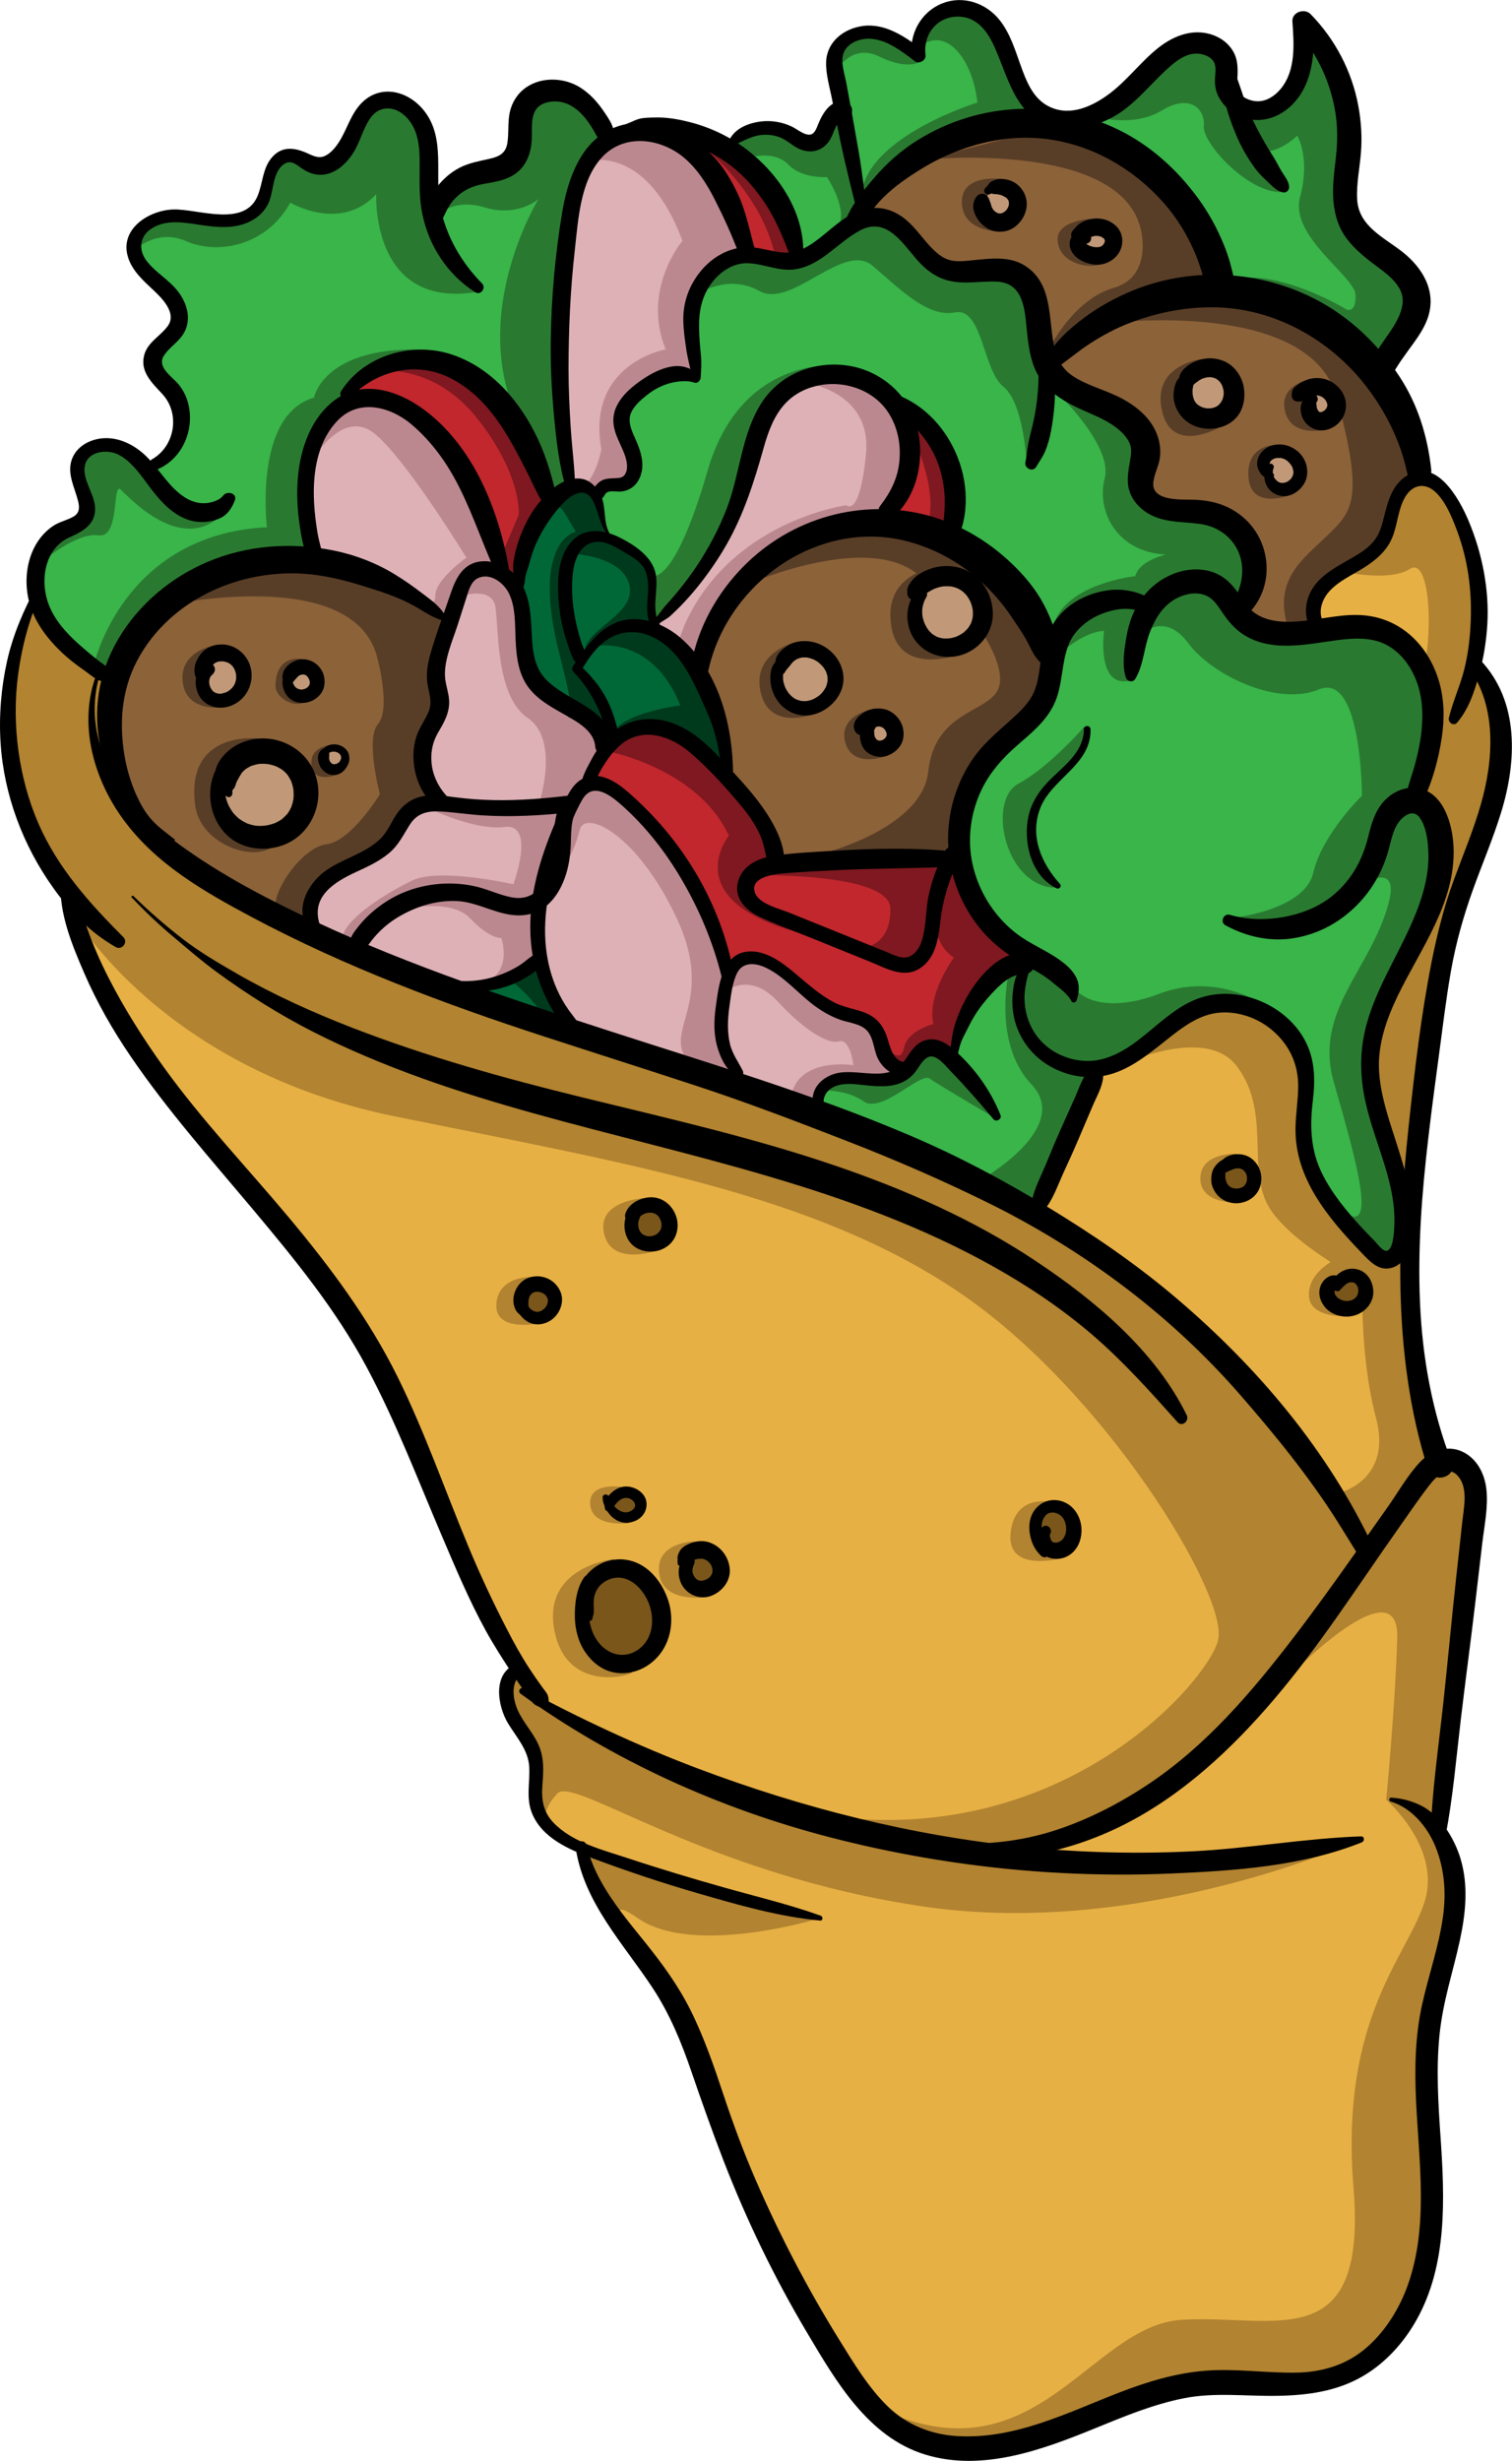 <?xml version="1.0" encoding="UTF-8"?> <svg xmlns="http://www.w3.org/2000/svg" viewBox="0 0 253.1 411.94"><defs><style> .cls-1 { fill: #8c6239; } .cls-2 { fill: #ddb1b6; } .cls-3 { fill: #593e27; } .cls-4 { fill: #c1272d; } .cls-5 { fill: #7f1820; } .cls-6 { fill: #006837; } .cls-7 { fill: #39b54a; } .cls-8 { fill: #bc888f; } .cls-9 { fill: #297a30; } .cls-10 { fill: #c19978; } .cls-11 { fill: #7a561b; } .cls-12 { fill: #e7b044; } .cls-13 { fill: #003a1d; } .cls-14 { fill: #b28330; } </style></defs><g id="Layer_9" data-name="Layer 9"><path class="cls-4" d="m98.29,131.08l3.71.71,3.15,2.69,12.01,14.77,5.52,13.18,2.94-2.69,4.78,2.4s3.88,3.16,4.52,3.69,4.7,3.28,5.58,3.58,2.65-.04,3.59.54,2.94,1.84,3,2.21.47,3.17.81,3.89,2.84,3.07,2.84,3.07c0,0,1.39-.81,1.7-1.12s2.23-2.36,2.68-2.47,4.12.85,4.12.85l1.26-3.46,2.64-6.72s8.54-4.55,8.41-5.04.98-.08-1.76-2.63-4.59-2.58-5.44-4.84-4.13-8.96-4.13-8.96l-1.96-.55s-9.76-.98-10.82-1.11-15.12,1.22-15.12,1.22l-2.41-1.22-3.26-7.03-10.33-9.98-1.5-2.36-2.97-.87-6.47-1.7s-3.76,4.13-4.06,4.54-3.04,5.17-3.04,5.17v.24Z"></path><path class="cls-4" d="m60.21,158.13s4-4.59,4.53-4.88,5.15-2.29,5.96-2.47,4.51-.56,5.51-.66,5.41,1.71,7.47,2.22,6.3-.59,6.3-.59l-.51,9.42-8.32,3.95-5.71,1.74-15.24-8.73Z"></path><path class="cls-4" d="m152.67,70.06s-.43,8.45-.35,8.55-4.2,8.87-4.2,8.87l12.84,1.69-.53-3.44s-3.75-12.41-3.84-12.54-3.92-3.12-3.92-3.12Z"></path><path class="cls-4" d="m59.04,66.56l6.24,1.1,6.35,3.58,4.46,5.29,3.31,6.33,5.43,13.81,2.04.63,1-6.28,3.74-8.38s-7.45-14.7-7.7-15-8.4-6.5-8.4-6.5l-8.11-.64-6.18,2.09-3.29,3.14,1.12.84Z"></path><path class="cls-4" d="m116.45,23.97s4.18,9.34,4.35,9.46,5.06,9.35,5.06,9.35c0,0,7.23.88,7.37.84s-1.65-7.07-1.65-7.07l-3.68-6.05-2.97-3.65-5.16-2.87h-3.31Z"></path><path class="cls-5" d="m63.47,154.5s8.98-3.63,13.51,0,8.53,3.22,8.53,3.22c0,0,2.3,5.83-.97,6.32s5.44-3.33,5.44-3.33l-.2-9.35-6.36-.24-9.75-2.12-7.03,2.64-3.17,2.84Z"></path><path class="cls-5" d="m101.33,125.67s15.41,2.75,20.68,14.22c0,0-8.91,10.89,12.21,16.36l-5.18-3.92-3.89-2.2s.12-3.54.3-3.62,4.65-1.34,4.47-1.77-2.24-6.26-2.47-7.49-8.26-9.24-8.27-9.73-7.62-5.87-7.62-5.87l-5.94.88-4.3,3.15Z"></path><path class="cls-5" d="m156.86,151.74s-1.53,5.62,2.82,8.56c0,0-4.58,6.15-3.42,11.12,0,0-4.4,1.08-4.93,3.98s-2.94,0-2.94,0c0,0,.82,3.32,1.06,3.32h1.12c.41,0,4-2.88,4-2.88l4.69.55,4.78-10.65,7.14-6.55-7.96-7.44-3.83-8.07-2.53,8.07Z"></path><path class="cls-5" d="m126.63,146.51s22.24-.44,22.41,5.51-4.08,6.53-4.08,6.53c0,0,5.8,3.18,5.94,3s3.37-1.82,3.67-2.24,2.09-6.34,2.09-6.34l2.41-9.27-27.44,1.38-5,1.44Z"></path><path class="cls-5" d="m152.04,71.19s5.15,10.21,3.34,16.28l3.32,1.01s1.11-4.84,1.06-5-2.71-9.62-2.71-9.62l-2.77-3.44-2.24.77Z"></path><path class="cls-5" d="m63.45,62.13s9.13-1.41,16.56,8.06,6.82,16,6.82,16l-2.69,6.35v3.1l2.72,1.65,2.45-8.86s2.93-4.69,3-5.14-12.46-19.88-12.63-20.24-9.82-2.94-9.82-2.94l-6.41,2Z"></path><path class="cls-5" d="m117.07,23.97s10.67,8.13,12.75,19.28l4.57.37s-.89-4.15-1.15-4.36-2.83-5.79-3.11-6.26-5.03-5.25-5.03-5.25l-4.9-3.62-3.13-.16Z"></path></g><g id="Layer_10" data-name="Layer 10"><path class="cls-2" d="m59.1,158.13s-6.59-2.53-6.59-2.76-.63-5.24-.63-5.24c0,0,3.16-2.39,3.22-2.37s5.34-3.66,5.34-3.66c0,0,5.71-3.45,5.66-3.95s3.83-5.18,3.83-5.18l2.38-.88-1.98-6.9,3.33-10.49-.13-3.16,1.23-8.79s-1.57-2.29-1.92-2.47-8.84-5.69-8.84-5.69l-11.73-3.81-1.11-10.47,1.41-9.58,5.35-5.22,3.71-.91,4.35.65s5.98,4.8,6.34,4.81,4.31,5.13,4.31,5.13c0,0,2.71,7.23,2.76,7.29s5.02,11.17,5.02,11.17l1.78,2.76,1.54,9.49,1.36,6.91,10.78,6.9,2.04,3.23-3.3,5.78,3.38,1.07,6.09,5.17,8.18,10,4.46,12.47,1.27,2.12,2.37-.65,3.9-.58,5.12,3.78,5.77,4.6,5.84,1.84,1.86,1.88,3.29,7.86-5.39.19-4.88.18-3.85,4.32-6.11-1.94-35.14-11.24-4.57-10.6-11.94,4.2-19.18-7.24Z"></path><path class="cls-2" d="m109.3,104.75l8.39,6.97s3.64-10.27,4.32-11.19,7.09-7.75,7.68-8.16,9.65-3.16,10.18-3.41,8.18-2.76,8.26-2.94,4.25-5.06,4.2-5.41,0-8.11,0-8.11l-6.76-8.94h-9l-7.31,4.12s-5.22,13.28-5.34,13.66-4.94,11.97-5.12,12.03-9.51,11.38-9.51,11.38Z"></path><path class="cls-2" d="m95.35,80.65c.4.01,4.9,1.98,4.9,1.98l3.2-1.53s2.09-.82,2.24-1.08.34-4.61,0-5.07-2.47-4.9-2.06-4.9,3.28-4.45,3.56-4.67,3.73-1.6,4.15-1.67,5.07-1.02,5.07-1.02v-10.46l2.98-7.13,5.46-2.7-4.92-10.8s-3.12-5.91-3.47-6.26-7.16-3.07-7.16-3.07c0,0-4.73.84-5.02,1.01s-5.97,2.58-6.26,2.9-2.55,10.02-2.66,10.78-.94,10.9-.94,10.9l-.25,20.31,1.19,12.46Z"></path><path class="cls-8" d="m122,165.6s3.8-2.71,8.21,2.06,8.35,7.18,10.24,6.65,2.4,4,2.4,4c0,0-9.09-1.47-10.42,5.12l4.14,2s.88-2.88,1.06-3.18,1.82-1.47,1.82-1.47l7.01-.03,3.23-.31v-1.31s-1.89-3.29-1.95-3.59-2.11-4.04-2.19-4.29-3.6-2.54-4.57-2.42-5.06-1.01-5.47-1.97-4.68-4.66-4.95-4.86-3.94-2.25-3.94-2.25c0,0-4.6,1.27-4.62,1.8s0,4.06,0,4.06Z"></path><path class="cls-8" d="m94.06,145.89c.1-.29,2.16-3.43,2.98-6.95s9.59.56,16.24,14.76c6.65,14.19-2.47,18.84,1.94,23.9s7.86,3.84,7.88,3.53-.95-5.46-1.27-5.73-.93-5.39-1.1-5.98.9-6.99.9-6.99l-4.47-11.54-6.71-11.12-8-8.35-4.61.69s-2.98,3.42-3.03,3.6-.75,10.18-.75,10.18Z"></path><path class="cls-8" d="m66.77,152.33s8.56-2.18,11.91,1.37,5.24,3.31,5.24,3.31c0,0,2.06,6.07-3.24,7.51s5.27-1.07,5.27-1.07l4.33-3.38-.49-8.71s-7.58-.42-7.87-.56-9.02-2.32-9.02-2.32l-6.13,3.85Z"></path><path class="cls-8" d="m70.45,134.78c.24,0,8.71,4.35,14,3.65s1.49,9.59,1.49,9.59c0,0-12.38-2.82-16.9-.65s-10.76,6.17-11.65,9.18,1.23,1.91,1.43,1.99,3.13-4.76,4.65-5.35,7.51-3,8.04-3.06,4.2-1.41,5.22-1.12,9.22,2.76,9.59,2.73,5.01-.48,5.49-1.63,2.41-15.64,2.41-15.64l-14.59.89-9.18-.59Z"></path><path class="cls-8" d="m77.33,99.75s5-1.65,5.59,1.81,0,14.97,5.41,18.62,1.94,14.19,1.94,14.19h5.18s4.09-5.88,4.34-6.12,1.71-4.18,1.8-4.35-2.64-4.41-3.3-4.88-5.99-2.23-6.74-3.06-3.4-5.12-3.4-5.12l-.1-2.87s-1.62-8.06-1.71-8.62-2.2-2.87-2.2-2.87l-2.81-.84s-3.65.96-3.71,1.13-.29,2.97-.29,2.97Z"></path><path class="cls-8" d="m52.52,76.67s4.85-8.23,10.06-4.18,15.49,20.86,15.49,20.86c0,0-5.21,3.62-5.21,6.4s-3.31-.48-3.31-.48c0,0,5.96,4.81,6,4.68s3.57-8.29,3.57-8.29l4.06-.84s-5.52-14.56-5.63-15.13-8.17-9.73-8.17-9.73l-6.23-3.81-7.45,3.05-3.18,7.5Z"></path><path class="cls-8" d="m134.21,63.96s11.82,1.2,10.75,12.05-3.28,8.56-3.28,8.56c0,0-19.39,2.58-27.15,20.18l-1.24,3.32,3.15,2.31s6.23-10.48,6.65-11.31,7.72-6.97,8.96-7.69,10.59-2.85,10.94-2.87,5.12-2.5,5.12-2.5c0,0,4.07-6.56,4.2-7.22s-.26-7.13-.29-7.6-1.44-4.5-3.43-5.71-7.3-2.9-7.3-2.9l-7.1,1.38Z"></path><path class="cls-8" d="m98.71,26.95s9.53-2.75,15.53,13.36c0,0-6.88,8.06-2.82,18.17,0,0-13.32,2.35-10.76,16.73,0,0-1.43,8.25-6.06,6.86l1.97-.8,3.67,1.36,1.34-1.29s4.27.18,4.45-.24.92-.91.53-2.5-.62-3.91-.97-4.44-1.59-3.26-1.59-3.26l1.15-3.51,3.17-2.52,4.59-2.22,3.49.27v-3.31s-.26-9.75.05-9.93,3.9-5.03,4.27-5.22,4.12-2.48,4.12-2.48c0,0-4.44-11.24-4.79-11.78s-6.28-8.34-6.28-8.34h-9.5s-3.74,3.12-4.02,3.24-1.53,1.85-1.53,1.85Z"></path></g><g id="Layer_7" data-name="Layer 7"><path class="cls-7" d="m17.29,112.06s-5.32-4.14-5.76-4.16-4.49-5.51-4.66-5.92-.82-6.36-.75-6.74,1.57-3.99,1.76-4.22,2.59-3.26,3.12-3.35,3.35-1.14,3.46-1.67.42-2.74.34-3.27-1.87-4.1-1.83-4.51,1.11-2.37,1.11-2.37l2.73-1.31s3.41.43,3.76.62,3.84,3.25,3.84,3.25l2.96-1.58s2.16-4.53,2.51-4.74.64-6.37.64-6.37l-3.61-2.23-1.21-3.96s4.15-5,4.22-5.59-.55-3.16-.88-3.64-1.83-2.2-2.43-2.72-2.23-2.06-2.49-2.36-.7-2.98-.87-3.6-.81-1.97-.11-2.76,1.21-1.29,1.75-1.58,2.53-1.04,3.27-1.08.56.31,3.12,0,3.79-.23,5.21,0,5.56-.2,5.56-.2l1.92-2.49,2.69-6.74,3.02-.53,3.76,1.57s2.29-1.7,2.64-2.23,2.48-2.03,2.73-2.6,1.37-2.95,1.61-3.34,1.96-2.23,2.35-2.42,4.1-.1,4.3,0,2.36,1.78,2.66,2.18.55,2.83.81,3.97,1.26,2.56,1.24,4.68.76,4.27,1.32,4.94,2.28.85,1.89.09,5.88-4.68,5.88-4.68c0,0,4.32-.9,4.66-1.26s1.48-3.86,1.5-4.66,1.62-5.13,2.05-5.81,4.57-.92,5.32-.98,1.29-1.59,2.88,0,4.29,7.12,4.29,7.12c0,0-4.64,4.17-4.64,4.79s-1.06,8.77-1.06,8.77l-2.23,17.38,1.49,20.72.38,7.39s-3.54,1.71-3.85,1.03-3.24-8.68-3.71-9.62-6.35-8.82-7.06-9.06-8-3.53-8-3.53c0,0-7.41-1.3-8.12-.53s-5.53,4.65-5.53,4.65l-1.35,2.2-4.82,4.03-1.2,10.26.86,11.87-18.83,3.28-16.64,15.63Z"></path><path class="cls-7" d="m100.25,83.31l1.76,7.18,4.33,1.79,1.79,2.26,1.17,4.85.21,4.24s.96-.34,1.42-.52,6.58-7.3,6.58-7.3l3.26-7.38s5.53-10.09,5.54-10.81,1.67-7.78,1.67-7.78l4.29-5.12,5.47-2.14h3.57l6.35,2.81s5.47,3.99,5.85,4.32,3.22,3.62,3.55,4.16,1.65,4.32,1.65,4.32l.58,4.92v3.67l-.05,3.83,10.46,8.32,6.9,9.75,3.31-5.44s3.01-1.92,3.81-2.18,6.71-.96,6.67-.98,2.51.95,2.51.95c0,0,4.35-3.08,5.14-2.97s2.58.35,3.49,0,4.36.47,5.06,1.18,1.98,1.65,1.98,1.65l1.62-3.59s.25-1.67-.32-3.64-.33-2.48-1.73-3.99-3.82-3.11-4.23-3.26-5.87-1.75-5.87-1.75c0,0-.51.24-2.51,0s-2.17-.32-3.15-1.18-1.24-4.31-1.1-4.87-.89-4.14-.89-4.14l-3.96-5.87-5.14-2.04s-5.73-6.42-6.07-6.42-1.29-3.33-1.18-4.34-.44-3.83-.44-3.83c0,0-.59-1-.98-2s-1.45-2.18-1.68-2.47-1.04-1.73-2.16-1.81-1.61-.11-2.96-.21-2.48.3-3.41,0-3.61-.98-3.61-.98l-1.76-.69s-3.52-4.08-3.69-4.2-2.54-2.38-3.86-2.71-3.16-.53-3.91-.58-3.87-.02-4.64.95-2.65,3.86-3.06,4.33-2.18,1.71-2.41,1.71-3.47-.18-3.65-.18-2.53-.32-2.82-.28-3.41-.1-3.65-.11-2.39.3-2.39.3l-2.24,1.06s-1.36.88-2.15,1.89-1.77,2.03-2.26,3.82-1.2,3.03-.55,4.8.44,4.29.66,5.12.4,2.61.14,2.92-4.49.16-4.61.19-7.47,5.65-7.47,5.65c0,0-.07,5.29.17,5.7s.88,4.38.88,4.6-1.06,2.34-1.47,2.48-3.83.95-3.79,2.03Z"></path><path class="cls-7" d="m121.14,24.71l10.27,9.22,3,9.75s7.3-5.87,7.51-5.96,2.59-4.14,3.34-4.59,6.74-5.61,7.08-6.2,5.28-5.45,6.86-5.45h13.37l4.19-.53,17.01,8.36s8.7,8.76,8.53,9.02,2.1,10.74,2.1,10.74l19.38,7.52s6.36,4.16,7.12,4.25,3.78-2.01,4.32-4.06,2.82-6.23,2.31-6.88-2.92-3.85-4.25-5.41-4.68-6.02-5.82-6.47-2.11-2.86-2.2-3.75.37-2.2.14-6-.26-4.68,0-6.62-2.88-8.47-2.88-8.47l-3.09-6.35-2.47,6.62s-2.29,4.5-2.82,4.5h-3.9l-2.37.09s-2.82-1.62-2.34-2.65-1.13-7.32-1.13-7.32c0,0-1.14-1.26-3.11-.8s-6.83,1.86-7.8,2.83-3.29,2.56-5.09,4.24-4.69,4.62-4.69,4.62c0,0-4.69-.12-5.14-.12s-3.24-.94-3.79-.52-2.14-.54-2.17-1.34-1.54-2.74-1.8-3.62-2.7-5.55-2.83-5.84-2-3.5-2.34-3.84-2.61-1.82-2.79-1.88-4.55-.16-5.26.22-2.34,2.11-2.9,2.62-.82,3.78-.82,3.78l-4.39-1.97-4.41-1.06-3.74,1.4s-1.22,2.51-1.3,2.86.26,5.03.53,5.82-.41,2.71-.87,3.56-1.52,2.53-2.04,3.59-.79,1.85-2.03,1.15-2.42-1.57-3.41-1.7-2.66-1.27-2.94-.96-3.35,0-3.35,0l-2.29,1.6-2.46,1.99Z"></path><path class="cls-7" d="m136.57,184.89c.41-.08,37.36,17.47,37.36,17.47l9.59-24.12,6.34-1.53,6.47-5.31s4.19-3.2,4.59-3.04,4.42-.13,4.91,0,4.26.25,5.44,1.6,4.72,3.96,4.84,4.16,2.57,4.24,2.57,4.24c0,0-.14,2.29-.1,5.35s-.43,10.13-.49,10.68,2.65,3.95,2.65,3.95l9.89,11.09h3.99s-.18-7.61-.47-8.55-.97-6.28-1.25-7.16-2.6-7.95-2.58-8.45-.11-7.98-.34-8.44,1.59-6.53,1.94-7.41,4.31-12.47,4.31-12.47l4.98-12s-1.35-8.54-1.53-8.83-2.57-3.05-2.57-3.05c0,0,.77-2.77.81-2.89s2.59-13.12,2.59-13.12l-6-11.06s-8.29-1.53-8.76-1.41-11.24.82-11.53.88-5.26-.7-6.43-2.15-2.69-2.96-2.69-2.96l-3.2-2.38s-3.19-.12-3.88.07-5.32,3.22-5.32,3.22l-3.81-.91-6.38.91s-3.02,2.61-3.65,3.66-1.99,3.83-1.99,4.6-1.29,3.65-1.47,4.47-4.12,7.53-4.35,7.76-7.92,9.1-7.92,9.1c0,0-2.93,6.37-2.88,6.6s0,7.94,0,7.94l8.1,11.76,2.34,3.44-5.07,1.99-4.76,9.53-1.99,5.34s-4.19-2.82-4.37-2.74-1.72,2.96-1.72,2.96l-2.78,2.74-11.21.04-2.21,2.38v2.03Z"></path><path class="cls-6" d="m102.57,123.07s3.69-1.11,4.02-1.18,4.65.14,4.77.17,3.18,1.91,3.18,1.91c0,0,2,1.02,2.19,1.19s4.22,3.14,4.35,3.09,1.5-3.64,1.32-4-2.56-6.14-2.69-6.58-4.41-6.59-4.63-7.07-3.47-3.7-4.01-4.36-1.97-3.27-1.97-3.27l.33-5.6s-.75-3.04-1.24-3.49-4.15-2.69-4.63-2.96-4.76-1.25-4.76-1.25l-3.56,3.99s-.75,7.1-.83,7.23,1.47,6.57,1.47,6.57l1.09,3.84-.29.75s2.15,2.36,2.37,2.75,2.12,4.14,2.12,4.14l1.38,4.13Z"></path><path class="cls-6" d="m101.76,89.47l-1.04-3.2-1.57-4.03s-2.35-1.02-2.85-.88-4.12,2.22-4.18,2.65-4.51,9.93-4.51,9.93l-1.28,4.15,2.12,12.04.88,2.59,3.4,4.87,3.18,2.07,5.29,2.74s.85.31.82,0-.42-2.91-.64-3.53-4.24-6.79-4.24-6.79l-.18-2.12-2.25-11.07,1.19-6.84s1.63-2.03,1.9-2.07,3.97-.48,3.97-.48Z"></path><path class="cls-6" d="m89.48,161.17c.18.46,4.74,10.08,4.74,10.08l-15.09-5.68,10.35-4.4Z"></path></g><g id="Layer_8" data-name="Layer 8"><path class="cls-13" d="m85.51,164.16s3.32,2.32,5.43,6.03,3.05,1.16,3.12.73-4.07-9.37-4.07-9.37l-4.48,2.62Z"></path><path class="cls-13" d="m99.27,108.18s9.75-2.23,14.61,9.89c0,0-10.49,1.35-11.31,5s4.02-1.18,4.02-1.18c0,0,4.68-.83,4.98-.25s10.07,7.01,10.07,7.01c0,0-1.04-7.15-1.12-7.45s-4.12-10.82-4.12-10.82c0,0-5.52-4.98-5.95-4.84s-4.55-.79-4.55-.79c0,0-2.85.52-3.32.76s-3.32,2.67-3.32,2.67Z"></path><path class="cls-13" d="m91.8,86.42s1.01-3.41,2.8-.41l1.79,3s-7.63,1.47-2.73,20.53-.57,6.71-.57,6.71l5.76,3.84,2.73,1.92s.72-.7,0-2.19-1.8-5.05-2.32-5.52-2.41-2.8-2.41-2.8c0,0,.49-.35.09-1.56s-1.92-9.47-1.98-9.76-.1-5.29.09-5.9,1.23-3.48,1.52-3.44,2.69-1.16,2.69-1.16l2.74-.1-1.49-4.33-2.42-4.15-5.71,1.76-.59,3.56Z"></path><path class="cls-13" d="m96.09,92.72s8.3.41,9.3,5.36-8.05,7.41-7.55,11.47l2.94-2.63,2.46-2.17,2.53.35,3.39-.65s.15-3.03,0-3.32-.37-3.81-.43-4.03-.79-2.47-.87-2.87-1.99-1.96-2.84-2.48-3.41-1.71-3.69-1.78-3.45.23-3.45.23l-1.8,2.53Z"></path><path class="cls-9" d="m7.21,93.89s5.65-4.81,9.29-4.28,2.24-9,3.71-7.65,10.53,11.35,17.47,3.65l-7.47-.12-3.71-3.66-1.58-2.82-2.48-2.61-4.14-1.32-2.96.15-2.38,2.98,1,4.63.82,3.35-3.29,2.94-5.39,2.47,1.09,2.28Z"></path><path class="cls-9" d="m15.72,111.29s4.78-21.81,28.96-23.04c0,0-2.29-18.79,7.88-21.69,0,0,1.59-8.84,19.06-8.02l-11.59,5.35-1.86,2.66-4.62,5.5-2.82,14.6,1.53,6.12-11.35,2.12-18,10.76-4.87,7.68-2.33-1.74v-.31Z"></path><path class="cls-9" d="m22.37,41.98s3.82-3.82,8.76-1.62,13.24,1.15,17.47-6.44c0,0,8.38,5.03,14.38-1.41,0,0-.97,19.44,17.03,16.32,0,0-4.75-5.99-5-6.41s-2.07-6.08-2.07-6.08c0,0,2.65-3.3,8.21-1.62s9-1.41,9-1.41c0,0-10.7,17.31-4.5,34.32l6.74,15.23,3.03-1.76-1.26-14.54s.15-22.12.26-22.57,2.83-14.66,2.83-14.66l4.34-6.55-4.52-6.14-5.63-.69s-3.13.95-3.31,1.21-1.94,4.19-1.81,4.92-.4,4.43-.4,4.43l-13.47,6.71-.82-11.65-3.12-3.49s-2.62-1.45-3.15-1.44-4.68,1.14-4.68,1.14l-2.76,7.5-4.06,2.74s-5.62-2.05-5.84-1.99-3.21,2.26-3.21,2.26l-.44,4.94-3.09,3.09-8.28.17h-8.04s-2.59,5.5-2.59,5.5Z"></path><path class="cls-9" d="m140.33,61.19s-16.24-1.91-21.88,17.6-9.28,17.57-9.28,17.57l-.25,6,.84,1.76,4.02-4.04,7.36-9.43,3.16-9.38,4.21-12.03,5.18-5.7,6.65-2.36Z"></path><path class="cls-9" d="m116.45,49.41s5.27-3.75,10.66-.7,14.1-8.38,18.97-4.21,9.27,8.67,13.82,7.79,4.62,9.71,8.07,12.45,3.89,12.99,3.89,12.99c0,0,2.55-6.18,2.66-6.78s1.28-6.92,1.35-7.28-2.53-9.16-2.56-10.49-2.51-6.81-2.94-7.04-7.66-.39-7.98-.65-4.67-.96-6.13-1.9-3.85-3.65-4.64-4.34-4.75-2.44-5.16-2.65-5.61.77-6.12,1.5-4.57,4.44-5.4,4.78-7.45.69-7.45.69l-6.34.28-4.69,5.58Z"></path><path class="cls-9" d="m176.58,65.48c.45.18,9.75,9.21,8.34,14.6s1.94,12.34,10.24,12.75c0,0-4.47.98-5.12,3.61,0,0-12.35,1.28-13.82,8.81s4.13-2.37,4.13-2.37l3.35-.92,5.19-1.06,3.23.48,3.95-3,3.44-.77,6.76,2.49s.88.75,1.12.81,1.94-2.05,1.94-2.94-.71-6.89-.71-6.89l-6.91-4.29-7.45-2.88-3.9-5.1s.91-5.62.61-5.82-9.59-5.35-9.59-5.35l-4.81-2.14Z"></path><path class="cls-9" d="m177.57,109.37c.06-.24,3.94-3.65,7.24-3.76,0,0-1.35,9.82,4.5,8.29l2.23-12.61h-8.34s-3.34,2.17-3.75,2.68-1.88,5.39-1.88,5.39Z"></path><path class="cls-9" d="m181.51,121.64s-5.81,6.73-11.05,9.55-2.27,17.12,6.13,17.41l-3.37-5.82-.41-5.53,1.88-4.44,2.89-3.08,2.24-2.9,1.95-2.84-.25-2.36Z"></path><path class="cls-9" d="m191.54,105.84s3.62-3.27,7.38,1.84,14.71,10.68,21.88,7.72,7.18,17.8,7.18,17.8c0,0-6.64,6.41-8.14,12.88s-14,7.63-14,7.63l4.35,1.61h3.2s4.55-.52,5.17-.73,16.83-14.62,13.89-3.45-12.59,18.01-9.18,30.01,7.91,26.98,1.07,21.25l2.4,4.86,5.24,3.61,2.62-3.09s-.66-5.25-.44-6.88-1.37-5.76-1.44-7.77-2.73-9.22-2.88-10.01.29-9.98.29-9.98l9.32-21.39.43-7.01-.19-8.61-4.18-.93,3.35-4.11.87-13.79-5.78-10.66-10.49-1.83-10.51,1.04-4.83-2.2-7.03-5.46-6.96,2-2.59,5.66Z"></path><path class="cls-9" d="m209.94,167.34s-7.19-4.33-15.93-.98-14.21.71-14.47-2.12-6.63-4.23-6.63-4.23l-3.84,1.72s-3.26,12.57,3.6,19.8-8.3,15.85-8.3,15.85l8.3,5.4,10.86-23.63,5.81-1.5,4.59-5.24,9-4.03,7.02-1.05Z"></path><path class="cls-9" d="m137.39,182.54s4.18-.29,7.18,1.82,9.53-4.94,11.06-3.82,10.45,6.29,11.17,6.76-4.49-6.73-4.49-6.73l-6.04-5.18s-3.87,1.67-3.87,1.9-1.24,2.88-1.41,2.94-5.24.21-5.53.21l-5.29.02c-.18,0-2.76,2.06-2.76,2.06Z"></path><path class="cls-9" d="m125.89,26.29s3.79-1.1,6.09,1.28,6.44,2.07,6.44,2.07c0,0,3.6,5.3,1.91,8.43s4.91-4.45,4.91-4.45c0,0-2.5-4.02-2.5-4.29s-2.57-10.68-2.57-10.68c0,0-3.82,5.26-3.95,5.26s-4.45-1.72-4.7-1.83-4.51-.56-4.51-.56l-3.29,1.31-1.71,1.79,3.88,1.68Z"></path><path class="cls-9" d="m140.09,11.77s2.43-4.58,7.11-2.29,6.84.9,6.84.82-3.81-3.45-3.81-3.45l-3.17-1.43s-4.33.51-4.45.57-2.58,2.45-2.58,2.45l.06,3.32Z"></path><path class="cls-9" d="m154.21,7.67s2.78-2.51,5.87.71,3.53,8.78,3.53,8.78c0,0-17.75,5.45-19.35,14.86,0,0,0,1.02.29.98s13.46-10.81,14.29-10.81,14.96-3.13,14.96-3.13c0,0-4.72-11.38-5.03-11.38s-5.19-5.55-5.19-5.55l-5.28-.37-3.99,2.48-.09,3.44Z"></path><path class="cls-9" d="m184.04,19.66s5.82,1.65,10.47-1.18,7.24-.27,7,2.66,7.79,11.58,13.42,10.99l-4.52-6.79s2.98.85,6.74-2.62c0,0,2.24,3.68.47,10.28s9.18,13.25,9.29,16.37-1.47,2.46-1.47,2.46c0,0-11.69-7.22-19.97-4.94s1.08,1.99,1.09,1.99,10.38,4.13,10.38,4.13l14.37,8.54s3.95-6.6,4.13-7.01.85-7.28.85-7.28l-7.24-6.52s-3.15-6.03-3.21-6.47.35-13.13.35-13.13l-7.1-16.41-1.9,9.34-5.65,4-5.1-1.01-1.37-5.93-3.44-3.8-9.5,4.85-8.12,7.47Z"></path></g><g id="Layer_5" data-name="Layer 5"><path class="cls-1" d="m51.23,155.6l1.2-5.49s2.81-3.32,3.55-3.76,8.5-3.9,8.5-3.9c0,0,2.5-4.47,2.72-4.83s2.42-2.53,2.73-2.65,2.83-.89,2.97-1.28-2.2-5.99-2.2-6.64,1.85-4.93,2.01-6.45.31-6.43.29-6.98,2.87-9.65,2.87-9.65l-14.03-8.73-12-.96-14.18,1.95-13.45,11.64-2.9,9.79s.74,14.83.6,15.28,6.8,8.29,7.97,9.22,23.36,13.45,23.36,13.45Z"></path><path class="cls-1" d="m117.16,111.6l2.53,6.98,1.5,5.58.57,5.67s5.11,6.96,5.28,7.23,4.13,6.63,4.13,6.63h27.91s1.64-5.94,1.69-6.29,3.77-10.36,3.77-10.36l5.93-4.33s3.95-5.16,4.15-5.58,1.22-5.92,1.13-7.33-5.92-10.75-6.48-11.39-13.38-9.24-13.38-9.24l-15.17-1.71s-17.91,10.24-18.18,10.6-5.38,13.53-5.38,13.53Z"></path><path class="cls-1" d="m144.07,36.34c.37-.27,4.36.3,4.6.41s6.44,5.37,6.78,6.1,5.12,2.28,5.38,2.28,8.76.6,8.76.6l3.72.45,1.54,13.94s.8,3.49,1.42,3.42,14.97,9.6,14.97,9.6l.62,10.16,6.81,2.3,8.93,3.43,1.59,10.24-1.86,4.69,5.03,2.66,8.49-1.43-1.01-3.92s.5-3.02,1.01-2.95,6.16-3.94,6.16-3.94l4.68-3.03,1.21-4.62,1.44-3.43,1.67-2.64s.89-.36.62-2.07-5.03-10.98-5.03-10.98c0,0-6.27-9.87-6.97-11.15s-19.21-8.6-19.21-8.6c0,0-10.12-17.08-10.3-17.25s-19.36-9.79-19.36-9.79l-18.85,3.4-12.83,12.13Z"></path><path class="cls-10" d="m38.44,128.65s-.06.12-.16.31c-.4.79-1.42,2.85-1.42,2.99,0,.18-1.14,2.53-.45,3.24s2.34,3,3.04,3.53,2.65,1.59,4.71,1,5.18-1.47,5.88-2.18.98-2.19,1.19-3.27-1.19-4.49-1.66-4.91-1.74-2.17-2.31-2.32-4.15-.86-4.15-.86l-4.67,2.46Z"></path><path class="cls-10" d="m55.13,127.87c0,.12-.26.68.85.74s.73.82,1.41,0,1.06-1.62.65-2.03-1.03-.68-1.38-.85-1.29-.32-1.38-.32-.47,0-.53.18.38,2.29.38,2.29Z"></path><path class="cls-10" d="m49.01,112.31c-.18.17-1.07,2.08-.76,2.49s1.72,1.58,2.36,1.72,1.25.25,2.05-.42,1.5-1.79,1.06-2.35-1.85-1.79-2.15-1.97-1.59.28-1.59.28l-.97.25Z"></path><path class="cls-10" d="m34.36,110.25l.76,6.11s1.91.26,2.03.26,2.55-2.19,2.73-2.45.59-3.19,0-3.62-3.48-1.52-3.48-1.52l-2.05,1.21Z"></path><path class="cls-10" d="m131.89,110.03c-.4.35-1.76,2.49-1.72,3.05s.3,2.79.92,3.62.62,1.78,1.64,1.88,3.22-.39,3.84-.65,1.81-1.25,2.16-1.97.44-2.05.4-2.66-.53-3.09-.97-3.31-3-1.02-3-1.02l-3.26,1.07Z"></path><path class="cls-10" d="m145.3,120.92c-.13,1.32.49,3.93.57,4.06s3.71.26,3.71-.49.2-2.87-.54-3.35-3.74-.22-3.74-.22Z"></path><path class="cls-10" d="m153.69,100.72c-.26,1.19-.87,2.09-.08,3.25s.36,1.59,1.08,2.17,1.03,1.15,2.04,1.33,2.02.4,3.79.4,1.48.22,2.33-1.01,1.5-3.04,1.68-3.49-1.01-2.16-1.01-2.47-1.1-2.38-1.1-2.38c0,0-.79-1.1-1.63-1.15s-2.74-.26-2.74-.26c0,0-1.94.18-2.25.44s-2.12,3.18-2.12,3.18Z"></path><path class="cls-10" d="m211.74,77.63l1.94,4s1.74.12,1.85,0,1.53-1.76,1.59-1.95-.03-2.81-.35-3.02-2.08-1.44-2.19-1.44-2.05,1.79-2.05,1.79l-.79.62Z"></path><path class="cls-10" d="m219.54,65.07c0,.35.62,4.82.62,4.82l4.15-.26-1.42-3.82-3.35-.74Z"></path><path class="cls-10" d="m198.83,64.04c-.03.32.06,2.91.35,3.44s1.18,1.59,1.79,1.71,1.5,0,1.94,0-.26.85,1.09.03,1.71-1.44,1.76-1.74.74-2.44.35-3.15-.5-2.32-1.38-2.53-3.35-.12-3.5.09-2.41,2.15-2.41,2.15Z"></path><path class="cls-10" d="m181.39,38.77c-.03.16-.32,2.48-.32,2.48,0,0,3.08,1.62,3.53,1.24s2.08-2.5,1.82-2.74-2.96-1.91-2.96-1.91l-2.06.93Z"></path><path class="cls-10" d="m165.61,31.29s-2.01,1.04-1.32,3.03,3.9,2.77,3.96,2.74,1.22-2.84,1.18-3.04-.65-1.85-.71-1.88-1.21-.59-1.4-.59-1.71-.26-1.71-.26Z"></path></g><g id="Layer_6" data-name="Layer 6"><path class="cls-3" d="m27.38,101.42s32.48-7.25,35.89,9.17c0,0,2.15,8.13,0,10.6s.32,11.75.32,11.75c0,0-4.76,7.84-8.91,8.37s-8.92,7.73-8.56,10.44,5.28,3.08,5.28,3.08l.48-3.63,2.28-4.15s5.29-3,5.64-3.18,6.79-3.26,6.79-3.26l1.42-4.17,5.56-2.55s-2.58-4.6-2.65-5.02.01-5.02.7-6.29,3.09-4.52,3-5.29-1.73-5.68-1.73-5.68l1.73-8.4-9.88-5.13-21.71-4.4-15.66,7.75Z"></path><path class="cls-3" d="m36.41,107.89s-6.4.86-5.84,6.17,6.76,4.33,6.76,4.33c0,0-2.55-2.82-2.67-2.91s-.09-3.38-.03-3.71,1.78-3.88,1.78-3.88Z"></path><path class="cls-3" d="m50.61,110.31s-4.48-.88-4.49,4.5c0,1.97,2.97,3.68,4.74,2.76s.74-1.27.74-1.27l-3.48-1.23.62-3.21,1.87-1.56Z"></path><path class="cls-3" d="m55.98,124.63s-4.18.03-3.85,3.38,4.38,1.62,4.38,1.62l-1.88-1.18-.09-1.65-.06-.97,1.5-1.21Z"></path><path class="cls-3" d="m43.36,123.63s-12.41-1.6-10.68,11.24c.82,6.09,9.03,9.4,12.87,6.97s0-2.25,0-2.25l-7.28-1.24s-1.81-6-1.81-6.13,5.65-7.28,5.65-7.28l1.25-1.31Z"></path><path class="cls-3" d="m133.26,107.47s-7.54,1.68-5.91,8.51,9.66,3.26,9.66,3.26c0,0-3.31-.97-3.49-1.1s-2.36-2.29-2.36-2.29c0,0-.99-2.45-.9-2.77s3-5.61,3-5.61Z"></path><path class="cls-3" d="m146.46,118.58s-6.18.93-4.99,5.61,7.15,2.29,7.15,2.29l-3.04-1.63-.26-3.93,1.15-2.35Z"></path><path class="cls-3" d="m157.17,94.89s-9.4.69-7.99,9.85,12.53,4.4,12.53,4.4l-5.82-1.06-2.29-3.71.04-3.49,1.04-3.93,2.49-2.07Z"></path><path class="cls-3" d="m124.92,97.89s23.23-10.32,30.45.18l5.85-.99,2.75,3v5.14s5.25,7.31,2.77,10.75-10.29,3.53-11.37,13.24c-1.07,9.71-18.37,13.86-18.37,13.86l22.89.61s1.55-6.97,1.81-7.5,4.5-8.67,4.76-9.1,9.52-11.78,9.39-12.7-1.78-9.14-1.97-9.65-14.68-14.14-14.68-14.14l-11.88-2.39s-8.95.58-9.15.69-13.28,6.32-13.28,6.32v2.66Z"></path><path class="cls-3" d="m213.42,74.47s-4.99-.01-4.41,5.62,7.63,2.54,7.63,2.54c0,0-4.15-2.21-4.15-2.34s-.95-2.38-1-2.56,1.93-3.26,1.93-3.26Z"></path><path class="cls-3" d="m219.84,63.35s-5.84.78-4.74,5.46,7.06,3.05,7.06,3.05c0,0-2.26-1.66-2.32-1.87s-.94-3.69-.94-3.69l.94-2.96Z"></path><path class="cls-3" d="m201.02,60.13s-8.47,1.01-6.44,8.91,11.43,1.46,11.43,1.46c0,0-5.96-1.9-6.09-2.04s-1.91-2.1-1.9-2.66,3.01-5.68,3.01-5.68Z"></path><path class="cls-3" d="m183.7,54.24s35.38-4.85,40.06,12.31,2.57,19.08-1.61,23.12-8.88,7.28-6.65,15.08c0,0,6,.44,5.71,0s-1.64-4.27-1.38-4.51,4.39-4.21,4.39-4.21c0,0,4.71-2.88,4.95-3.04s2.44-2.92,2.62-3.57,1.7-5.22,1.7-5.22l3.18-4.93-2.58-13.47-16.71-14.92s-13.94-1.82-14.18-1.82-19.51,5.17-19.51,5.17Z"></path><path class="cls-3" d="m167.86,29.98s-7.09-1.06-6.85,4.06,7.03,4.74,6.85,4.71-2.15-3.88-2.18-4.03-1.41-1.88.74-3.03,1.44-1.71,1.44-1.71Z"></path><path class="cls-3" d="m183.7,36.57s-6.96-.03-6.66,3.74,5.06,4.62,6.79,4-.02-1.56-.13-1.46-3.22-1.96-3.22-1.96l3.22-4.32Z"></path><path class="cls-3" d="m154.69,26.72s32.94-3.36,36.29,11.76c0,0,2.04,7.82-4.57,9.71s-10.54,9.76-10.54,9.76l.64,1.53,28.59-13.65-10.83-16.76-17.87-7.93-21.72,5.58Z"></path></g><g id="Layer_3" data-name="Layer 3"><path class="cls-12" d="m5.95,100.89l8.23,9.64,5.72,2.8-.62,14.06,2.83,8.09,7.89,8.31,26.8,15.95,27.15,9.08,41.5,13.68,17.64,5.66,29.57,14.29,10.86-23.58,5.81-1.21,5.38-4.06,5.83-4.77,5.62-.87,6.73,2s4.02,4.67,4.13,4.86,1.62,7.24,1.62,7.24l-.37,11.67,9.93,14.15,4.47,2.86,2.72-4.21v-4.93s-.94-5.66-1.06-6.13-4.01-10.2-4.01-10.2l.67-15.68s6.75-12.82,7.22-13.29,3.76-8.82,3.76-9.53-1.28-8.04-1.46-8.61-3.71-4.7-3.71-4.7c0,0,2.93-11.29,2.97-11.82s-1.11-8.55-1.29-8.95-4.54-6.37-4.77-6.25-7.95-2.48-7.95-2.48h-5.94l.75-4.48,3.95-3.05s5.21-3.93,5.35-4.06,2.44-3.8,2.44-3.8l1.77-5.75,2.95-2.62s.54-1.2,2.22,0,3.01,1.95,4.38,5.09,3.5,11.15,3.5,11.15l.38,8.6.08,7.08,2.16,5.45,1.54,12.09-5.95,15.55-3.18,14.54-5.01,32.48-.52,33.25,4.39,19.87,4.15-1.43,2.38,4.41-4.68,35.65-2.06,22.34,3.65,9.42-2.29,14.29-2.79,8.2.09,23.38-2.07,23.65-4.76,7.06-12.88,7.94-14.47-1.49s-10.85,2.81-11.12,2.81-9.88,3.71-9.88,3.71l-23.12,5.91-10.24-3.26-10.94-13.31-8.83-15.32-18.79-45.84s-6.57-8.38-6.76-8.63-5.68-8.45-5.68-8.45l-2.66-7.25s-3.77-1.92-4.11-2.19-3.44-5.05-3.44-5.05c0,0,.16-8.4-.02-8.66s-3.23-4.81-3.48-5.22-1.38-3.52-1.38-4.05,2.08-4.66,2.08-4.66l-7.24-13.34-12.67-29.56-12.62-22.01-20.91-26.08-14.82-20.06s-6.18-11.89-6.18-12.15-1.54-8.37-1.54-8.37l-8.51-14.83-1.13-16.86,1.8-8.81,2.13-5.98.69-.39Z"></path><path class="cls-11" d="m88.21,215.91s-1.01,1.37-1.01,1.63.57,1.72.75,1.99,1.11,1.78,2.08,1.11,2.69-3.67,2.69-3.67c0,0-1.59-1.54-1.85-1.59s-2.65.53-2.65.53Z"></path><path class="cls-11" d="m105.99,203.82c0,.26-.71,2.6.26,3s1.24,1.24,2.78.88,2.56-1.42,2.74-1.9.35-2.2-.26-2.6-1.76-1.63-2.47-1.41-3.04,2.03-3.04,2.03Z"></path><path class="cls-11" d="m102.03,251.74s-.45.74.52,1.14,1.77.71,1.77.71c0,0,.8.04.95,0s.12.13.53-.18,1.25-1.44,1.25-1.49-.49-1.6-.62-1.6-1.95-.55-1.95-.55h-1.11l-1.35,1.97Z"></path><path class="cls-11" d="m97.92,267.45s-.83,3.04-.53,4.01,1.11,3.62,1.79,4.24.87,1.24,2.85,1.86.32.66,2.3.61,3.79-1.24,4.4-1.76,2.12-4.15,2.03-4.99-.09-4.15-1.15-4.99-3.21-2.56-3.81-2.74-1.93-.93-2.85-.71-3.52,2.16-3.77,2.29-1.26,2.17-1.26,2.17Z"></path><path class="cls-11" d="m114.78,262.94c.22.48.22,1.98,1.41,2.33s1.76,1.32,2.65.53,1.5-1.5,1.54-2.51-.26-2.65-1.06-2.91-.66-1.41-2.29-.84-1.99.88-1.99,1.06-.26,2.34-.26,2.34Z"></path><path class="cls-11" d="m173.68,254.51c.08.22.08,2.12.57,2.74s-.22,1.32,1.19,1.63,1.15,1.09,1.9.57,1.15-.39,1.46-1.18.44-1.63.4-2.43.26-1.19-.26-1.76-1.59-1.15-1.59-1.15c0,0-.49-.4-1.06-.26s-2.6,1.85-2.6,1.85Z"></path><path class="cls-11" d="m224.95,214.6s-1.88.95-2.03.99-.82.51-.41,1.22.03,1,1.29,1.38,1.06,1.09,2.41.41,1.56-.88,1.88-1.38.38-2.56-.09-3-.62-.77-1.44-.52-1.44.93-1.44.93l-.18-.03Z"></path><path class="cls-11" d="m203.98,196.6c0,.41.65,2.47,1.15,2.74s.36.47.71.53,1,.21,1.29.06,2.44-1.32,2.44-1.68-.03-1.68-.26-2-1.56-1.38-1.56-1.38c0,0-1.21-.24-1.76.21s-.91.76-1,.91-1,.62-1,.62Z"></path></g><g id="Layer_4" data-name="Layer 4"><path class="cls-14" d="m12.02,152.33c.47,1.61,15.72,26.75,54.07,34.54s70.02,12.92,94.42,29.42,45.02,50.61,43.42,58.14-33.05,43.85-84.27,24.72l45.48,11.34,21.89-5.12,21.1-18.07,20.48-27.16-18.41-26.92-24.3-21.97-15.46-10.35-37.18-15.88-54.71-18.82-37.29-14.44-18.14-14.03-5.39-15,.57-8.65-5.67-4.78-6.69-8.39-2.33,4.71L.45,122.71l5.34,17.44,6.24,12.18Z"></path><path class="cls-14" d="m227.81,307.89s-36.19,16.59-72.89,11.29-58.76-21.9-61.59-18.99-1.95,5.08-1.95,5.08c0,0-1.63-10.13-1.64-10.24s-2.36-4.96-2.36-4.96c0,0-2.32-3.77-2.23-4.21s-.34-3.5-.29-3.73,1.7-3.4,1.7-3.4l4.82,6.77,24.24,11.75,39.38,12.57,44.56,2.14,28.25-4.06Z"></path><path class="cls-14" d="m217.92,278.58s16.32-16.12,15.97-4.39-1.85,27.07-1.85,27.07c0,0,9.26,7.96,6.44,17.05s-14.23,19.41-11.91,47.88-13.26,21.18-28.75,22.12-24.53,27.49-50.95,14.68c0,0,2.2,2.83,3.22,3.48s6.89,2.9,6.89,2.9l9.93.51,8.51-2.51,7.96-3.89,13.41-4.59,12.58.02,10.22-.11,6.92-2.69,5.85-4.24,5.6-10.47,1.64-10.99-1.41-28.82s3.19-12.06,3.36-12.72,1.46-12.69,1.46-12.69l-2.09-10.95,3.73-39.26s1.29-13.09,1.29-13.85.59-6.68.59-6.68l-5.68-.76-4.46,4.77-18.52,29.12Z"></path><path class="cls-14" d="m185.63,179.13s15.68-8.01,21.31-.77,2.1,16.18,4.93,22.65,16.22,13.38,16.22,13.38c0,0-.57,12.37,2.25,22.96s-6.35,12.6-6.35,12.6l5.42,9.49,10.86-16.41s-5.1-26.85-4.99-27.44-.24-8.51-.24-8.51l-3.06,3.77-4.53-3.77-7.25-9.79-1.39-6.68-.57-12.93-4.61-7.72-7.46-2-7.83,2-12.71,9.17Z"></path><path class="cls-14" d="m206.94,193.13s-6.01-.26-6.01,4.16,6.47,4.01,6.47,4.01l-3-2.47-.29-2.65,2.84-3.06Z"></path><path class="cls-14" d="m223.45,210.86s-4.47,2.09-4.35,5.97,6.27,3.47,6.27,3.47l-2.8-3.47.24-1.59,2.56-1,1.38-1.24-3.29-2.15Z"></path><path class="cls-14" d="m225.39,95.8s7.34,1.55,10.61-.56,3.86,9.9,2.45,16.13,1.81,8.11,1.81,8.11c0,0-2.94,12.54-3.19,13.26s4.14,6.15,4.14,6.15l-.95,10.35-9.46,18.1-1.44,12.26,5.68,19.93,1.91-5.14s2.97-27.88,3.3-28.33,3.35-13.98,3.71-15.06,4.2-13.53,5.28-14.59,3.08-14.28,3.08-14.79-5.54-11.04-5.54-11.04l-.16-16.9-2.97-9.5s-3.18-4.22-3.78-4.1-3.87-.41-3.87-.41c0,0-3.2,4.4-3.2,4.75s-.82,4-.82,4.35-2.71,3.65-2.71,3.65l-3.88,3.37Z"></path><path class="cls-14" d="m137.29,321.07s-21.19,6.56-30.54,0c-9.35-6.56,5.28,11.94,5.28,11.94l-11.29-15.44-3.39-8.28,27.14,8.83,12.81,2.94Z"></path><path class="cls-14" d="m89.27,213.75s-5.91-.35-6.18,4.59,7.76,3.09,7.76,3.09l-3.09-1.76-.35-2.47,1.85-3.44Z"></path><path class="cls-14" d="m107.92,200.54s-8,.35-6.82,5.88,8.53,3,8.53,3l-3.71-3.29.06-3.24,1.94-2.35Z"></path><path class="cls-14" d="m104.08,248.89s-5.63-.89-5.28,3,6.47,3.06,6.47,3.06l-2.82-2.65-.06-1.29,1.69-2.12Z"></path><path class="cls-14" d="m116.39,258.01s-6.65,0-6.06,5.29,8.12,4,8.12,4l-2.59-2.29-.35-2.47.88-4.53Z"></path><path class="cls-14" d="m102.8,260.95s-12.06,1.24-10,11.94,13,7.53,13,7.06-5.82-3.47-5.94-3.65-2-3.47-2-3.65v-4.59l2.18-3.76,2.76-3.35Z"></path><path class="cls-14" d="m175.33,251.37s-5.71-1.06-6.18,5.53,9.06,3.82,9.06,3.82l-4.54-3.25-.11-2.75,1.76-3.35Z"></path></g><g id="Layer_2" data-name="Layer 2"><path d="m16.1,113c-3.04,8.21-.44,17.39,4.58,24.23,5.45,7.43,13.49,12.03,21.48,16.29,15.6,8.31,32.28,14.56,49.05,20.02,8.49,2.77,17,5.47,25.48,8.26s16.76,5.96,25.04,9.18c8.07,3.13,16.05,6.6,23.81,10.43s15.46,8.55,22.52,13.89c7.09,5.36,13.66,11.44,19.49,18.13s11.57,13.72,16.36,21.3c1.18,1.87,2.33,3.76,3.5,5.65.98,1.58,3.23.2,2.46-1.44-7.6-16.17-19.37-30.09-32.91-41.6-6.78-5.77-14.07-10.74-21.67-15.35-7.41-4.5-15.03-8.54-23.01-11.94-16.17-6.89-33.05-11.9-49.76-17.31s-33.56-10.95-49.53-18.39c-7.98-3.72-15.9-7.82-23.03-13.03s-13.58-12.44-14.08-21.56c-.12-2.24.14-4.46.76-6.61.11-.37-.44-.5-.57-.16h0Z"></path><path d="m22.07,150.25c2.19,2.31,4.49,4.5,6.93,6.55s4.7,4.02,7.17,5.83c5.15,3.78,10.54,7.18,16.23,10.08,11.69,5.94,24.24,10.11,36.85,13.63,26.08,7.28,53.28,12.33,77.14,25.73,5.83,3.27,11.41,7.03,16.49,11.39s9.71,9.53,14.24,14.6c.78.87,2-.24,1.53-1.18-5.31-10.82-15.37-19.2-25.24-25.78-10.4-6.94-21.93-12.01-33.74-16.03-13.85-4.72-28.09-7.92-42.28-11.4-13.03-3.19-25.88-6.78-38.39-11.62-6.58-2.55-13.12-5.5-19.24-9.01-3.19-1.84-6.38-3.7-9.29-5.96s-5.56-4.58-8.13-7.09c-.18-.18-.45.09-.28.28h0Z"></path><path d="m6.21,97.96c-2.19,4-4.04,8.26-5.03,12.71S-.2,119.82.1,124.42c.57,8.68,3.76,17.13,8.81,24.2,2.87,4.03,6.14,7.44,10.46,9.91,1.04.59,2.13-.8,1.28-1.66-5.67-5.68-11.02-11.63-14.24-19.07s-4.5-16.47-3.39-24.79c.67-4.99,1.97-9.95,4.2-14.47.33-.67-.65-1.26-1.01-.59h0Z"></path><path d="m10.16,147.76c-.28,5.16,1.92,10.46,3.93,15.11,2.12,4.91,4.76,9.52,7.77,13.94,6.12,8.99,13.38,17.17,20.36,25.49,7.06,8.42,13.99,16.87,19.19,26.61,4.88,9.13,8.56,18.83,12.62,28.34,2.26,5.29,4.5,10.63,7.27,15.68,1.35,2.45,2.86,4.8,4.39,7.14.79,1.2,1.6,2.38,2.46,3.53.37.51.74,1.18,1.21,1.6.5.44,1.25.61,1.87.81.3.1.7-.17.67-.51-.05-.51-.02-1.18-.19-1.67s-.57-.9-.88-1.33c-.8-1.1-1.58-2.23-2.32-3.37-1.34-2.06-2.52-4.21-3.64-6.39-2.33-4.5-4.47-9.08-6.42-13.76-3.97-9.52-7.33-19.27-11.91-28.53-4.81-9.72-11.29-18.4-18.22-26.69s-14.48-16.2-20.84-25.03c-3.44-4.78-6.63-9.81-9.31-15.06-1.35-2.64-2.54-5.35-3.54-8.14s-1.77-5.54-2.99-8.17c-.36-.77-1.45-.32-1.49.4h0Z"></path><path d="m86.76,278.41c-4.42,1.36-3.56,7.06-1.68,10.13,1.42,2.31,3.36,4.4,3.51,7.23.14,2.62-.56,5.18.45,7.71,1.69,4.21,6.24,6.12,10.2,7.6,5.82,2.17,11.74,4.15,17.7,5.87,6.67,1.93,13.41,3.88,20.34,4.53.49.05.52-.66.11-.81-5.29-1.9-10.77-3.19-16.18-4.72s-10.79-3.14-16.12-4.91c-4.21-1.39-9.22-2.61-12.41-5.91-1.73-1.79-2.08-3.87-1.89-6.29s.34-4.59-.68-6.85-3.02-4.18-3.78-6.6c-.56-1.79-.66-4.17,1.15-5.28.88-.54.32-2.04-.72-1.71h0Z"></path><path d="m96.38,309.4c1.41,9.15,7.97,15.93,12.87,23.37,2.85,4.33,4.8,9.06,6.47,13.94s3.49,10.04,5.41,15c3.84,9.92,8.47,19.49,13.9,28.64,4.82,8.11,10.21,17.55,19.81,20.51s19.73-.81,28.67-4.47c4.79-1.96,9.63-3.96,14.73-4.96s10.29-.31,15.47-.39,10.07-.75,14.45-3.31c3.78-2.21,6.84-5.61,8.97-9.42,5.17-9.21,4.71-20.37,4.01-30.56-.39-5.68-.75-11.37-.18-17.06s2.24-10.51,3.39-15.79c.99-4.53,1.49-9.24.14-13.76-1.02-3.41-3.44-7.41-6.76-8.98-1.52-.72-3.17-1.17-4.86-1.25-.38-.02-.44.55-.09.65,3.47,1.02,6.14,4.21,7.48,7.48,1.55,3.76,1.84,7.8,1.29,11.79-.7,4.99-2.4,9.77-3.49,14.68-1.18,5.31-1.27,10.72-1.02,16.13.47,10.16,2.12,20.94-1.35,30.77-1.36,3.84-3.57,7.49-6.59,10.25-3.42,3.13-7.66,4.44-12.25,4.5-5,.06-9.98-.71-14.99-.33s-9.8,1.84-14.46,3.64c-8.77,3.4-17.43,7.85-27.11,7.31-4.36-.24-8.5-1.88-11.65-4.94-3.32-3.23-5.74-7.3-8.17-11.21-5.31-8.56-9.98-17.53-13.99-26.77-2.02-4.65-3.77-9.4-5.37-14.21s-3.27-9.67-5.55-14.23c-2.01-4.01-4.66-7.67-7.47-11.16s-5.49-6.7-7.57-10.48c-1.03-1.87-1.81-3.82-2.33-5.89-.3-1.2-1.99-.66-1.81.5h0Z"></path><path d="m241.98,307.33c1.23-6.45,1.79-13.07,2.56-19.59s1.68-13.16,2.45-19.75c.38-3.21.75-6.42,1.13-9.63.35-2.99,1.04-6.17.68-9.19-.31-2.58-1.63-5.1-4.08-6.21s-5.2-.14-7.03,1.79c-2.04,2.17-3.57,4.91-5.28,7.34-1.9,2.69-3.8,5.39-5.7,8.08-3.34,4.73-6.73,9.44-10.25,14.03-6.95,9.06-14.55,17.98-24.12,24.38-5.09,3.41-10.7,6.28-16.57,8.07-5.97,1.81-12.28,2.29-18.49,1.77-.89-.07-1.04,1.31-.21,1.53,10.21,2.7,21.69.21,30.98-4.47,9.87-4.97,18.13-12.7,25.24-21.05,7.51-8.82,13.81-18.67,20.47-28.12,1.81-2.56,3.56-5.18,5.48-7.66,1.16-1.5,3.12-3.53,4.83-1.55s.98,5.2.72,7.55c-.35,3.13-.68,6.25-1.03,9.38-.77,7.07-1.41,14.16-2.18,21.23s-1.85,14.47-2.11,21.72c-.05,1.41,2.22,1.76,2.49.34h0Z"></path><path d="m87.13,283.51c15.51,11.2,33.34,19.26,51.86,24.05,18.61,4.81,37.81,6.87,57.02,6.05,10.67-.46,21.94-1.2,31.95-5.22.49-.2.48-1.02-.13-1-9.37.32-18.65,2.01-28.01,2.49s-18.88.24-28.26-.7c-18.88-1.88-37.2-6.52-54.93-13.22-9.92-3.75-19.62-8.33-28.97-13.33-.59-.31-1.04.5-.51.88h0Z"></path><path d="m97.89,263.89c-1.41,1.82-1.72,4.67-1.66,6.91.06,2.04.59,4.1,1.76,5.79,1.11,1.61,2.69,2.91,4.63,3.33s3.99,0,5.67-1.06c3.77-2.38,4.92-7.16,3.47-11.25s-4.93-7.27-9.35-6.47c-2.2.4-4.2,1.89-5.11,3.94-.49,1.1-.72,2.31-.61,3.51.05.6.21,1.25.53,1.77.29.48.76.68,1.24.91.24.12.64.04.69-.28.05-.35.2-.65.24-1s0-.7-.01-1.05c-.02-.74-.02-1.41.22-2.12.44-1.31,1.53-2.24,2.84-2.6,2.77-.75,5.1,1.61,6.09,3.97,1.1,2.64.86,6-1.55,7.83-2.21,1.67-4.93,1.12-6.66-.94-1.08-1.28-1.61-2.94-1.74-4.59-.09-1.1,0-2.19.1-3.29.1-1.01.24-2.09.07-3.09-.06-.35-.62-.52-.85-.22h0Z"></path><path d="m114.64,260.69c-1.34,1.16-1.27,3.34-.4,4.76.98,1.6,3.04,2.35,4.81,1.68s3.26-2.43,3.11-4.47-1.52-3.87-3.49-4.5c-1.16-.37-2.37-.18-3.45.31-.55.25-1.11.6-1.42,1.14-.32.57-.64,1.33-.1,1.87l-.22-.84c-.07.38-.08.75-.04,1.13.03.21.25.42.47.27s.43-.26.62-.34l-.66-.09c.23.16.58.19.84.12.08-.02.5-.18.29-.12-.17.05.11-.03.11-.03.39-.12.74-.27,1.1-.47.29-.16-.3.09.02,0,.06-.02.12-.04.18-.06.15-.05.31-.08.46-.12.27-.06-.09.03-.1.01.01.02.2-.02.24-.02.17,0,.35,0,.52,0,.08,0,.3-.04.09,0h-.1c.06,0,.13.01.19.03.06.01.12.03.18.05l.09.03c.15.06.12.04-.09-.05,0,.04.33.17.37.2.07.04.13.09.2.13.27.17-.23-.22,0,0,.11.11.23.21.33.33,0,0,.13.14.12.14l-.11-.15c.04.05.07.1.11.16.08.12.15.24.21.37.07.14.02.23-.02-.05.01.08.07.19.09.27.02.07.04.15.06.23.03.12,0,.3,0-.06,0,.16.02.31.02.47,0,.06-.02.13-.01.19-.03-.3.03-.21,0-.06-.02.07-.03.15-.06.22-.01.04-.03.09-.04.13-.04.1-.02.06.06-.14-.07.04-.17.32-.21.39-.01.02-.1.13-.1.15-.02-.11.21-.23.03-.05-.09.09-.19.19-.29.28-.22.22.27-.17,0,0-.08.05-.15.1-.23.15-.05.03-.1.06-.16.09l-.08.04c-.14.06-.11.05.1-.03-.08-.02-.3.11-.38.13-.07.02-.35.04-.39.09l.2-.02c-.06,0-.12.01-.18.02-.09,0-.18,0-.26,0,0,0-.17-.02-.17-.01l.19.03c-.06,0-.12-.02-.17-.04-.07-.02-.46-.12-.25-.07s-.01-.01-.06-.04-.09-.05-.14-.08c-.25-.16.02-.03,0,.01,0-.01-.17-.15-.18-.16-.04-.04-.08-.08-.11-.12-.04-.04-.07-.08-.11-.12.1.14.13.17.07.09-.06-.13-.17-.25-.23-.39,0,0-.08-.13-.07-.15.07.17.08.19.03.06-.01-.04-.03-.08-.04-.12-.02-.05-.15-.39-.11-.44-.03.04.01.26,0,.03,0-.1,0-.19,0-.28,0-.05,0-.11,0-.16,0-.25-.06.2,0-.02.04-.16.08-.31.13-.46.02-.05.03-.1.05-.15.04-.11.04-.1-.01.02.02-.05.05-.1.07-.15.53-1-.7-1.91-1.53-1.18h0Z"></path><path d="m100.87,250.61c.02.33.04.68.15,1s.25.66.41.96c.3.57.7,1.1,1.21,1.5.58.46,1.21.75,1.95.82.64.06,1.28-.1,1.86-.36,1.25-.58,2-1.89,1.73-3.26s-1.68-2.29-3.02-2.43c-1.43-.15-2.73.72-3.54,1.84-.39.53-.54,1.31-.32,1.95.11.31.4.38.63.26.1-.05.17-.14.26-.21.16-.12.31-.22.43-.37.09-.11.19-.2.28-.31s.17-.21.25-.32c-.02.03-.1.12.01-.02.09-.11.19-.21.29-.31.06-.06.12-.11.19-.17.16-.14-.08.04.08-.06.13-.08.26-.16.39-.23.04-.02.21-.09.04-.02.08-.03.16-.06.24-.08.05-.02.11-.03.16-.04.05-.01.3-.02.06-.01.16,0,.31,0,.46,0-.24-.02.14.04.2.06.07.02.15.05.22.08-.04-.01-.17-.09-.02,0,.11.06.22.13.33.2.21.13-.13-.13.05.04.06.06.13.12.19.19.04.04.13.18.01,0,.04.06.08.12.12.19.02.04.05.09.07.13.12.2-.04-.19.02.04.01.04.02.1.04.14.08.21,0-.19.01.04,0,.06,0,.13,0,.19,0,.24.05-.1,0,.06-.02.07-.04.13-.06.2-.05.18.09-.14-.02.03-.04.06-.07.12-.11.18-.1.16.12-.11-.03.03-.05.05-.1.1-.15.15-.04.04-.21.16-.03.04-.12.08-.24.16-.37.23-.04.02-.26.1-.05.03-.07.02-.14.05-.21.07s-.14.04-.21.06c-.04,0-.27.03-.05.02-.15,0-.29.02-.44.01-.05,0-.27-.05-.05,0-.07-.02-.14-.03-.21-.05-.08-.02-.16-.05-.23-.08,0,0-.25-.1-.11-.03-.15-.07-.3-.15-.44-.24-.17-.11-.18-.12-.31-.23s-.25-.24-.36-.36c-.41-.47-.75-1.16-1.05-1.76-.22-.45-.97-.24-.95.26h0Z"></path><path d="m174.64,255.5c-.8.55-1.3,1.48-1.26,2.47.04,1.07.84,2.12,1.78,2.58,1.02.5,2.22.51,3.26.07.98-.42,1.73-1.22,2.16-2.2.86-1.98.52-4.41-1-5.99-1.42-1.48-3.81-1.82-5.49-.57s-2.03,3.29-1.65,5.17c.22,1.07.66,2.11,1.38,2.93.32.36.7.86,1.25.69.66-.2.45-.98.32-1.46-.27-1.01-.77-1.9-.97-2.92-.06-.31-.07-.68-.04-1.02,0-.04.04-.27,0-.1.02-.11.04-.21.06-.31s.05-.21.09-.31c0,0,.11-.3.05-.15.08-.19.19-.37.31-.54.18-.26-.06.06.06-.08.06-.06.12-.13.18-.19.15-.14.15-.16.39-.26-.09.04.09-.03.08-.03.05-.02.4-.09.29-.08.45-.06.67-.01,1.1.15-.17-.06.17.09.17.08.07.04.13.08.2.12.27.15-.08-.1.15.1.12.1.22.22.33.33.24.26-.05-.09.07.09.08.11.15.23.21.35,0,.01.17.36.08.14.05.13.1.26.13.39.03.09.05.19.07.28.02.08.03.15.05.23-.02-.14-.02-.13,0,.02.01.23.03.47.01.7,0,.05-.06.41,0,.12-.03.15-.06.3-.1.45-.02.07-.05.15-.07.22-.05.14-.05.15,0,0-.03.07-.06.14-.1.21-.05.1-.12.2-.17.3-.17.3.17-.16-.06.09-.08.08-.16.16-.24.25-.12.1-.11.1.02,0-.06.04-.12.08-.19.12-.06.04-.13.08-.19.11-.06.04-.13.07-.2.1.16-.07.17-.07.02-.02-.11.03-.22.06-.32.09-.32.08.25.01-.08,0-.11,0-.22,0-.33,0,.35.02-.1-.05-.17-.06.21.04.11.06.02,0-.07-.03-.13-.07-.19-.11.14.11.15.12.04.03-.05-.05-.23-.29-.05-.03-.06-.08-.1-.17-.15-.25-.16-.26.07.25-.02-.05-.04-.13-.09-.24-.13-.37-.02-.07-.03-.17-.06-.23-.02-.08-.01-.06,0,.07,0-.06,0-.13,0-.19-.02-.24-.07.14,0-.09.01-.06.03-.12.05-.18-.03.08-.02.07.03-.03.41-.73-.45-1.72-1.2-1.2h0Z"></path><path d="m106.31,202.02c-.14.1-.45.28-.53.45-.05.09.13-.08.18-.08-.03,0-.07.03-.11.04-.22.07-.41.17-.58.32-.36.33-.54.94-.64,1.41-.2,1.02-.1,2.03.33,2.98.85,1.88,2.94,2.64,4.88,2.28.9-.16,1.81-.65,2.44-1.31.74-.78,1.12-1.8,1.15-2.88.05-2.02-1.22-3.98-3.15-4.62-1.1-.37-2.3-.2-3.35.25s-1.93,1.26-2.26,2.33,1.12,1.92,1.87,1.09c.21-.23.43-.48.67-.69.03-.03.06-.05.09-.08.1-.09.03.01,0,0-.02,0-.11.08,0,0,.03-.02.06-.04.1-.07.14-.09.29-.18.44-.25.04-.02.07-.03.11-.05.12-.06-.11.05-.12.05.02.01.19-.07.22-.08.16-.05.33-.07.49-.12.13-.04-.14.02-.14.02.03,0,.08,0,.12-.01.09,0,.18-.01.27-.01.08,0,.16,0,.23,0,.04,0,.08,0,.12,0,.16,0-.26-.06-.11-.01s.3.07.45.11c.02,0,.09.04.11.04,0,0-.25-.12-.13-.06.08.04.16.08.24.12.07.04.13.08.2.12.2.12-.2-.18-.02-.02.12.11.24.23.36.35.02.02.05.08.07.09,0,0-.16-.23-.09-.12.04.07.09.13.13.19.08.12.14.35.24.44,0,0-.1-.27-.06-.14.01.04.03.07.04.11.03.07.05.15.07.22s.04.15.06.23c.01.06.06.37.03.13s0,.03,0,.09c0,.08,0,.15,0,.23s0,.15,0,.23c-.01.3.05-.23,0-.02-.03.15-.07.3-.12.44-.01.04-.03.07-.04.11-.04.13.06-.15.06-.15-.05.05-.09.18-.13.24-.04.08-.09.15-.14.23-.02.03-.05.06-.07.09-.07.11.09-.12.1-.13-.11.05-.25.26-.34.35-.02.02-.07.05-.09.07,0,0,.23-.16.12-.1-.07.04-.13.09-.19.13s-.13.08-.2.11c-.03.02-.07.03-.1.05-.16.08.06-.03.11-.04-.14.02-.29.11-.43.15-.07.02-.15.04-.22.05-.04,0-.08.01-.11.02-.15.04.28-.02.12-.02s-.3.02-.46.02c-.07,0-.15-.02-.23-.01-.13,0,.15.02.15.02-.04-.02-.1-.02-.15-.03-.15-.03-.29-.07-.44-.12-.04-.01-.07-.03-.11-.04-.12-.04.12.05.12.05-.01-.04-.2-.1-.23-.12-.07-.04-.13-.09-.19-.12-.11-.06.1.06.09.08,0,0-.08-.07-.09-.08-.03-.03-.33-.37-.34-.36.02,0,.13.2.07.09-.02-.04-.06-.09-.08-.13-.05-.08-.09-.15-.13-.23-.02-.03-.03-.07-.05-.1-.07-.13.07.21.03.07-.03-.1-.07-.19-.1-.29-.02-.09-.05-.17-.06-.26,0-.04-.01-.08-.02-.11-.04-.15.01.23.01.08,0-.18-.02-.36-.01-.54,0-.04,0-.08,0-.12,0-.19-.02.07-.01.07-.02-.01.04-.24.05-.27.02-.09.04-.17.07-.26.01-.05.1-.31.05-.15-.08.23.09-.22.09-.2.03-.11.05-.25.05-.36,0-.1-.03-.22-.04-.32-.02-.11,0,.21.01.09s-.08.2-.07.19c.02,0,.06-.11.08-.13,0,.01-.06.08,0,0,.04-.05.08-.1.13-.14.26-.28.3-.7.06-1-.21-.27-.67-.43-.98-.2h0Z"></path><path d="m86.79,216.36c-.04.08-.09.16-.12.24-.03.07-.06.16-.1.23,0-.01.04-.09,0-.02-.12.19-.22.4-.27.61-.11.45-.01.98.12,1.41.27.88.81,1.62,1.54,2.17,1.53,1.16,3.69.77,4.96-.6.68-.73,1.09-1.65,1.16-2.65s-.33-1.9-.95-2.64c-1.21-1.44-3.3-1.87-4.99-1.08-1.6.74-2.57,2.87-2.08,4.57.13.47.34.9.7,1.24s.91.64,1.39.38c.25-.13.35-.44.35-.71,0-.14,0-.28-.01-.42,0-.07,0-.14,0-.21,0-.08-.01-.16-.02-.24,0-.06-.02-.12-.03-.18-.01-.09,0-.04.02.15.01-.15-.02-.3-.01-.45,0-.19,0-.37.02-.56.02-.27-.05.25,0,.04.02-.09.03-.17.06-.26.02-.07.04-.15.07-.22.01-.04.03-.08.04-.12.04-.13-.15.3-.04.09.07-.14.14-.27.23-.4.18-.26-.14.15,0,0,.06-.06.12-.13.18-.19.03-.03.07-.06.1-.09.14-.13-.09.07-.1.08.08-.03.15-.1.22-.14.05-.03.31-.14.09-.05s.1-.03.16-.05c.07-.02.15-.04.22-.05.29-.06-.26.01-.05,0,.18,0,.35.01.53,0-.3.01-.26-.04-.15-.02.04,0,.09.01.13.02.09.02.18.03.26.06.08.02.15.04.22.07.03.01.06.02.09.03.24.08-.28-.14-.06-.03.14.07.28.14.41.23.04.02.07.05.11.08.1.06.05.11-.1-.08.05.07.14.12.2.18s.12.13.18.19c.14.15-.15-.24-.02-.01.05.07.09.15.14.23.02.03.03.06.04.09.11.21-.09-.28-.02-.05.02.08.05.15.07.23,0,.04.02.07.02.11.05.2-.01-.08,0-.1,0,.09.02.2.01.29,0,.09-.03.2-.02.29-.03-.21.04-.22,0-.1-.01.05-.02.09-.03.14-.02.08-.05.16-.07.24-.08.27.1-.19-.02.06-.05.1-.1.2-.16.29-.05.07-.1.14-.14.21-.07.1.06-.08.07-.09-.03.02-.07.08-.1.11-.07.07-.13.14-.21.21-.04.03-.07.06-.11.1-.11.1,0-.02.05-.04-.08.03-.17.12-.24.16s-.16.07-.22.12c-.11.08.2-.07.06-.02-.05.01-.09.03-.14.05-.09.03-.19.05-.28.08-.26.07.19,0-.07.01-.09,0-.17,0-.26,0,.01,0-.14-.01-.14-.01,0-.02.27.05.07,0-.09-.02-.18-.04-.27-.07-.04-.01-.09-.03-.13-.04-.15-.05.06.02.06.03-.02.01-.18-.09-.21-.11-.08-.05-.15-.1-.23-.15-.1-.06.07.06.07.06-.04-.01-.1-.08-.13-.11-.1-.09-.31-.25-.36-.38.06.15.08.11.03.03-.03-.04-.05-.08-.08-.12-.05-.08-.1-.16-.14-.24-.02-.04-.04-.08-.06-.12-.03-.06-.09-.1.01.04-.04-.06-.06-.16-.08-.23-.02-.08-.05-.15-.06-.23-.01-.04-.02-.09-.03-.13-.01-.09-.01-.09,0-.01,0,.07.01.08,0,.02-.03-.04-.05-.34-.08-.44-.02-.07-.04-.14-.06-.22-.01-.04-.02-.08-.03-.12.02.09-.03.07.01,0,0,0-.02.11,0,.02.01-.06.02-.11.04-.17.17-.72-.83-1.19-1.21-.51h0Z"></path><path d="m172.48,159.59c-1.08,1.33-2.22,2.99-2.63,4.67s-.51,3.56-.24,5.34c.56,3.63,2.73,6.8,5.86,8.71s6.9,2.49,10.38,1.52,6.46-3.41,9.29-5.66c2.68-2.13,5.62-4.46,9.18-4.68,3.2-.2,6.44,1.01,8.83,3.12,2.72,2.4,4.15,5.51,4.16,9.14,0,2.4-.43,4.77-.45,7.17-.02,1.98.28,3.97.87,5.86,1.2,3.83,3.46,7.21,5.99,10.28,1.33,1.61,2.75,3.14,4.2,4.65,1.27,1.32,2.75,3.01,4.8,2.57,3.78-.82,3.86-6.4,3.68-9.38-.25-4.07-1.49-7.98-2.73-11.84s-2.62-7.83-2.83-11.92c-.22-4.35,1.26-8.56,3.12-12.43,3.83-7.92,9.73-15.65,9.36-24.89-.16-3.93-1.75-9.58-6.45-9.95-1.96-.15-3.93.82-5.22,2.26-1.51,1.68-2.09,3.78-2.62,5.92-.93,3.8-2.7,7.08-5.69,9.65s-7.1,3.87-11.11,4.11c-2.15.13-4.29-.08-6.37-.68-1.03-.3-1.7,1.23-.74,1.75,3.56,1.94,7.62,2.84,11.64,2.13s7.39-2.57,10.18-5.3c2.64-2.58,4.52-5.84,5.49-9.4.48-1.75.83-3.9,2.17-5.23.9-.9,2.14-1.42,3.01-.26,1.09,1.45,1.37,3.66,1.47,5.42.12,2-.1,3.98-.56,5.93-.99,4.19-2.91,8.01-4.85,11.82s-3.75,7.33-4.86,11.28-1.2,7.72-.54,11.62c1.26,7.5,5.5,14.58,5.13,22.34-.04.75-.13,4.13-1.37,4.14-.66,0-1.48-1.18-1.89-1.6-.7-.72-1.4-1.44-2.09-2.18-2.59-2.78-5.06-5.75-6.75-9.17-1.89-3.83-2.06-7.78-1.56-11.96.44-3.7.44-7.22-1.43-10.55-3.06-5.45-10.04-8.59-16.13-7.24-6.93,1.53-10.72,8.62-17.39,10.54-3.26.94-6.93.09-9.55-2.04-2.9-2.35-4.19-6.19-3.61-9.85.29-1.84.74-3.46,1.83-5,.39-.56-.52-1.27-.95-.73h0Z"></path><path d="m238.11,134.23c1.64-3.23,2.68-7.11,3.22-10.68.49-3.17.46-6.45-.46-9.54-1.76-5.91-6.27-10.45-12.55-11.01-3.42-.31-6.76.6-10.15.94-2.69.27-5.8.31-8.11-1.31-1.17-.82-1.85-2.06-2.66-3.19-.91-1.28-1.94-2.48-3.35-3.22-2.41-1.26-5.29-1.13-7.77-.11-3.08,1.26-5.33,3.67-6.64,6.71-.7,1.63-1.05,3.37-1.3,5.12s-.45,3.78.13,5.49c.24.69,1.17.86,1.57.21,1.4-2.32,1.47-5.36,2.46-7.87.9-2.29,2.18-4.4,4.4-5.59,1.69-.9,3.99-1.29,5.65-.11.98.69,1.58,1.79,2.26,2.75.87,1.24,1.81,2.35,3.07,3.22,4.73,3.26,10.7,1.81,15.94,1.12,2.85-.37,5.93-.56,8.51.92,2.08,1.19,3.59,3.15,4.53,5.32,1.21,2.78,1.4,5.8,1.11,8.78-.18,1.86-.57,3.69-1.04,5.5s-1.18,3.58-1.56,5.41c-.33,1.58,1.93,2.76,2.75,1.16h0Z"></path><path d="m193.3,101.01c-1.59-1.89-5.14-2.52-7.51-2.24-2.8.33-5.51,1.43-7.59,3.35-2.43,2.25-3.48,5.19-3.97,8.39-.28,1.81-.43,3.75-1.2,5.44-.66,1.45-1.75,2.62-2.9,3.7-2.45,2.31-5.06,4.28-7.05,7.04s-3.38,6.09-3.99,9.45c-1.22,6.76.49,13.58,4.73,18.98,2.28,2.9,5.14,4.96,8.34,6.73,1.39.77,2.79,1.55,4.01,2.58,1.08.92,2.52,1.87,3.18,3.15.19.38.74.25.86-.11.37-1.14.56-2.39.09-3.53-.58-1.4-1.7-2.37-2.9-3.24-2.28-1.64-4.94-2.67-7.17-4.37-4.74-3.6-7.78-9.43-7.86-15.39-.04-3.07.67-6.19,2.03-8.94s3.41-5.08,5.79-7.16,4.79-4,6.17-6.79c1.59-3.21,1.23-6.83,2.5-10.1.91-2.34,3.05-4.16,5.34-5.11,1.23-.51,2.74-.91,4.08-.93,1.44-.03,2.75.44,4.16.63.91.12,1.52-.79.89-1.53h0Z"></path><path d="m175.29,201.91c1.14-1.62,1.85-3.67,2.67-5.47.88-1.92,1.76-3.83,2.58-5.77l2.4-5.63c.76-1.78,1.98-3.75,1.69-5.74-.1-.71-1.13-1.07-1.69-.69-1.59,1.09-2.19,3.28-2.94,4.96l-2.58,5.77c-.83,1.86-1.6,3.75-2.38,5.63s-1.85,3.87-2.27,5.87c-.33,1.56,1.62,2.34,2.52,1.06h0Z"></path><path d="m222.02,104.7c-1.62-1.54-.93-4.06.37-5.57,1.59-1.85,3.94-2.84,5.96-4.13s3.7-2.73,4.64-4.86.98-4.79,2.2-6.9c1.34-2.31,3.59-2.52,5.39-.59,1.61,1.73,2.57,4.17,3.38,6.35,1.74,4.72,2.41,9.68,2.24,14.69-.09,2.79-.4,5.53-1.06,8.24s-1.93,5.43-2.61,8.24c-.18.75.81,1.45,1.37.8,1.93-2.23,2.88-5.12,3.66-7.94s1.23-5.64,1.41-8.51c.35-5.84-.87-11.94-3.13-17.32-1.62-3.86-5.63-11.1-10.78-7.28-2.14,1.59-2.79,4.21-3.4,6.66-.36,1.46-.76,2.91-1.76,4.08s-2.19,1.91-3.45,2.64c-2.56,1.5-5.52,2.91-7,5.64-1.28,2.35-1.19,5.55.91,7.41,1.12.99,2.76-.61,1.66-1.66h0Z"></path><path d="m246,111.97c4.6,6.56,3.99,15.34,1.89,22.66-1.25,4.37-3.02,8.55-4.58,12.81s-2.75,8.95-3.67,13.58c-1.79,9.07-2.85,18.3-3.84,27.49-.97,9.04-1.55,18.17-1.37,27.27.21,10.12,1.51,20.46,4.6,30.13.82,2.56,4.94,1.36,3.99-1.1-3.31-8.62-4.92-17.55-5.32-26.75s.31-18.35,1.38-27.48c.53-4.56,1.13-9.11,1.75-13.66s1.2-9.54,2.03-14.27,2.08-9.19,3.66-13.6,3.38-8.59,4.74-13c2.64-8.55,3.11-18.57-3.41-25.51-.91-.97-2.66.32-1.87,1.44h0Z"></path><path d="m74.44,102.91c-.86-1.5-2.37-2.53-3.73-3.57-1.48-1.13-3.02-2.22-4.61-3.19-3.16-1.94-6.8-3.33-10.45-4.04-7.04-1.37-14.29-.86-20.92,1.95-6.14,2.6-11.54,7.13-14.93,12.9s-4.34,12.16-2.9,18.52c.77,3.38,2.45,6.51,4.7,9.12,1.08,1.26,2.36,2.4,3.59,3.52,1.16,1.05,2.42,2.02,3.88,2.63.14.06.27-.17.15-.26-1.05-.84-2.15-1.62-3.13-2.55-1.16-1.1-1.96-2.26-2.69-3.67-1.24-2.38-2.1-5.1-2.55-7.74-.92-5.4-.51-10.96,2.07-15.88,5.63-10.74,18.39-16.01,30.1-14.39,3.63.5,7.08,1.58,10.55,2.72,1.83.6,3.62,1.32,5.33,2.21,1.62.84,3.13,2.03,4.87,2.57.5.15.91-.43.66-.86h0Z"></path><path d="m34.3,111.12c-1.65,1.18-1.93,3.33-1.09,5.1.9,1.9,3.11,2.62,5.06,2.05,2.19-.65,3.67-2.58,3.84-4.84.18-2.4-1.33-4.66-3.63-5.36-1.16-.35-2.4-.22-3.48.29s-1.77,1.44-2.19,2.48-.42,2.55.55,3.29c.22.17.45.29.74.29.12,0,.25-.02.36-.09s.15-.13.22-.22c-.12.16.03-.03.07-.09.06-.1.14-.25.16-.37.01-.11-.03.05-.04.07.02-.07.06-.14.09-.2.09-.21.1-.42.11-.64,0-.05.01-.1.01-.14,0-.16-.06.2,0,.05.07-.19.1-.4.15-.6.03-.11.06-.22.09-.32,0-.03.03-.12.05-.14-.08.07-.1.21,0,.02.05-.08.09-.17.14-.25.03-.04.05-.08.08-.12.14-.22-.04.03-.04.05.02-.07.14-.16.19-.22.03-.03.07-.07.1-.1.14-.14.06-.11-.02,0,.05-.06.17-.12.24-.16.06-.03.36-.19.19-.11s.11-.04.17-.05c.13-.04.26-.06.4-.09.17-.04-.13.02-.12.02.02-.02.2-.01.2-.01.1,0,.2,0,.31,0,.06,0,.44,0,.22.01-.18,0-.04,0,.01,0,.07.01.13.03.2.04.12.03.23.06.35.1.01,0,.14.05.15.05,0,0-.24-.12-.1-.04.11.06.22.11.32.17.05.03.35.21.2.12s.13.11.17.16c.08.07.15.15.22.23.17.18.01.02-.01-.02.03.04.06.09.09.13.08.12.15.24.22.37.02.05.04.1.07.14,0-.01-.08-.22-.03-.07.04.12.08.24.12.36.03.1.05.21.08.31.01.07.03.14.04.21-.02-.11-.02-.18-.01-.03.01.23.02.47,0,.7,0,.05,0,.11-.02.16,0-.05.05-.26,0-.02-.03.12-.05.24-.09.37s-.08.24-.12.36c.08-.21.02-.06-.04.05-.05.1-.11.2-.17.29-.06.09-.23.28-.06.1-.14.16-.28.32-.44.46-.08.07-.29.21-.09.08-.11.07-.21.15-.33.22-.08.05-.17.1-.26.14-.04.02-.09.04-.13.06-.15.09.19-.05.02,0-.2.05-.46.1-.64.18-.11.05.05,0,.08,0-.05,0-.09.01-.14.01-.11,0-.22.01-.33.01-.09,0-.19-.01-.28-.02.28.02-.07-.02-.15-.04-.09-.02-.18-.06-.27-.09.22.06-.01,0-.09-.05-.08-.05-.16-.11-.24-.15.19.1.04.03-.05-.05-.07-.07-.13-.14-.2-.21-.15-.15.09.15-.02-.03-.11-.17-.19-.33-.29-.51.13.25,0,0-.02-.08-.03-.09-.06-.19-.08-.28-.02-.08-.03-.16-.05-.24.06.25,0,.01,0-.11,0-.08,0-.16,0-.25,0-.04.01-.08,0-.12-.01-.15-.05.21-.01.06.04-.18.1-.36.14-.54.03-.12-.03.07-.03.08.02-.03.03-.07.05-.11.05-.08.1-.16.15-.24-.09.15-.05.06.03-.02.04-.04.3-.26.09-.1.47-.36.72-.94.39-1.5-.28-.47-1.01-.74-1.5-.39h0Z"></path><path d="m48.23,112.06c-.23.25-.37.51-.53.81-.07.12-.15.23-.22.36-.12.24-.16.48-.18.74-.07.71.12,1.47.48,2.09.4.7,1.06,1.25,1.84,1.47.72.2,1.55.17,2.25-.08.8-.29,1.46-.78,1.94-1.49.5-.75.6-1.65.47-2.51-.25-1.68-1.73-3.02-3.42-3.1-.99-.05-1.94.39-2.67,1.03-.4.35-.69.79-.83,1.31-.1.4-.15.8.05,1.18.08.15.22.3.35.41.25.21.53.25.82.11.18-.09-.19.07.03,0,.19-.07.37-.15.52-.29.07-.07.13-.17.19-.25.02-.03.12-.15,0,0-.12.15.01-.01.04-.05.04-.04.09-.09.13-.13.02-.02.05-.04.07-.06,0,0,.33-.42.14-.18-.14.18.03-.03.06-.07.05-.05.1-.11.16-.16.04-.04.22-.18.04-.04s0,0,.05-.03c.06-.04.12-.08.19-.11.02-.01.17-.07.17-.08,0,0-.26.1-.16.07.03,0,.06-.02.09-.03.13-.04.26-.07.39-.1s-.2.04-.18.02c.01-.01.08,0,.09,0,.06,0,.12,0,.19,0,.06,0,.29.03.05,0s.02,0,.08.02.12.04.17.05c.2.05-.26-.13-.08-.04.11.06.22.13.33.2s-.17-.12-.14-.11c.02,0,.07.06.09.08.04.04.09.08.13.12s.08.09.12.13c.13.14-.17-.26-.03-.04.07.1.13.2.19.31.03.05.05.11.08.16.07.12-.09-.19-.07-.16.02.03.03.08.04.11.04.11.07.23.1.35,0,.03,0,.06.02.09.04.13-.04-.21-.02-.18.03.03.01.17.01.21,0,.06,0,.12,0,.18,0,.05-.03.28,0,.04s0-.01-.02.04c-.02.07-.04.13-.06.2-.05.19.14-.27.02-.04-.03.05-.05.1-.08.15s-.07.1-.1.15c-.06.11.11-.15.1-.13,0,.03-.06.07-.08.09-.08.09-.16.16-.25.24-.14.13.22-.15.05-.04-.06.04-.11.08-.17.11-.05.03-.1.06-.15.08-.04.02-.24.11-.05.03s0,0-.05.01c-.07.02-.13.04-.2.06-.06.01-.11.02-.17.04-.19.05.27-.02.07,0-.13,0-.25.02-.38.01-.05,0-.26-.03-.05,0,.22.03-.03,0-.08-.02-.12-.03-.24-.07-.36-.11-.02,0-.06-.03-.08-.03,0,0,.22.11.13.05-.05-.03-.11-.05-.16-.08s-.1-.06-.15-.09c-.19-.12.12.11,0,0-.1-.09-.2-.19-.29-.29-.1-.11.11.17,0-.02-.04-.06-.07-.12-.11-.18s-.06-.12-.09-.18c-.05-.09.04.08.03.08,0,0-.04-.1-.04-.11-.05-.13-.08-.26-.11-.4,0-.03,0-.06-.02-.09-.03-.1.01.18,0,.02,0-.07,0-.14-.01-.21,0-.12-.03-.23-.06-.35,0-.03,0-.05-.02-.08-.03-.09.05.1,0,.02,0-.02,0-.07,0-.09,0,.06-.01.05,0,0,.02-.06.04-.13.06-.2,0-.03.02-.06.03-.08-.02.06,0,0,.01-.02.04-.07.07-.14.12-.21.32-.52-.44-1.13-.86-.66h0Z"></path><path d="m36.01,129.06c-1.58,3.51-.88,7.92,1.89,10.65,2.92,2.87,7.88,3.07,11.24.88,3.54-2.3,5.05-6.98,3.63-10.96s-5.65-6.53-10.01-5.94c-2.43.33-4.63,1.58-5.99,3.64-.74,1.13-.98,2.46-.76,3.79.11.65.47,1.11.96,1.53.17.15.36.27.56.39.45.26.15.08.08.03.14.09.26.2.4.28.48.3.98-.2.89-.68-.03-.16.06-.5-.05-.28.09-.2.29-.35.4-.54.14-.25.21-.53.29-.8.07-.21-.03.04-.04.07-.01.03.33-.67.17-.38-.1.17.13-.22.17-.29.19-.32.37-.66.57-.98s.04-.06-.02,0c.06-.07.11-.13.17-.2.12-.13.24-.25.37-.37.06-.06.13-.11.2-.17-.02.02-.29.19-.09.07.17-.1.33-.22.5-.32.15-.08.3-.16.45-.24.36-.18-.27.08.12-.05.35-.11.7-.22,1.07-.29.08-.02.17-.03.25-.04-.02,0-.39.03-.14.02.17,0,.34-.03.51-.03.37-.01.74.02,1.11.05-.38-.03-.09,0,.11.03.17.03.33.07.5.12s.33.1.49.15c.08.03.16.06.24.09.29.09-.31-.16-.04-.02.33.17.66.33.97.54.15.1.38.32.12.07.15.13.3.26.44.4.12.12.23.26.35.38.17.16-.04-.06-.06-.09.05.07.1.14.15.21.21.31.39.64.56.97.17.36-.07-.24.05.14.05.17.11.33.16.5s.09.34.12.51c.02.08.03.17.05.26.07.3-.02-.34,0-.03.02.35.05.69.04,1.04,0,.17-.03.35-.03.52,0,.24.02-.08.02-.11-.02.11-.04.23-.06.34-.07.37-.17.73-.3,1.09-.03.08-.06.16-.09.24.01-.03.14-.29.03-.09-.1.18-.18.36-.28.54-.09.15-.18.29-.28.44-.2.31.14-.13-.11.14s-.52.52-.79.78c-.16.15.04-.03.07-.05-.07.05-.14.1-.21.15-.14.1-.29.19-.43.27s-.3.17-.45.24c-.08.04-.15.07-.23.11.17-.08.18-.07,0,0-.32.11-.65.22-.98.3-.17.04-.34.06-.5.1.37-.08-.11.01-.25.03-.37.04-.74.05-1.11.03-.17,0-.34-.02-.51-.04.36.04-.14-.03-.26-.06-.33-.07-.66-.17-.98-.28-.19-.07,0,0,.04.02-.08-.03-.16-.07-.23-.11-.18-.09-.36-.18-.53-.28s-.34-.21-.5-.32c-.07-.05-.14-.1-.21-.14.15.11,0,0-.06-.05-.3-.26-.58-.54-.84-.84.01.01-.17-.2-.09-.11.04.05-.11-.15-.13-.18-.11-.16-.22-.33-.32-.5-.18-.3-.35-.63-.45-.89-.59-1.5-.61-3.02-.05-4.53.43-1.17-1.52-2.01-2.03-.86h0Z"></path><path d="m54.94,126.18s.07-.07.1-.1c0,0,.05-.05.05-.05,0,0-.1.07-.03.02.04-.03.08-.05.12-.08.04-.02.12-.04.16-.08-.05.05-.1.04-.04.02.02,0,.04-.02.07-.02.04-.01.09-.03.14-.04.04,0,.1,0,.14-.03-.08.04-.11.01-.05,0,.04,0,.07,0,.11,0,.1,0,.19,0,.29,0,.02,0,.05,0,.07,0-.01,0-.15-.03-.05,0,.05.01.11.02.16.03.09.02.2.08.29.09-.01,0-.14-.07-.05-.02.02.01.04.02.06.03.05.02.09.05.14.08.04.02.08.05.12.08.12.08-.1-.09,0,0,.07.07.13.15.21.21-.11-.09-.07-.09-.03-.04.01.02.03.04.04.06.03.04.05.08.07.12.01.02.02.04.03.06.04.07-.05-.14-.03-.06.02.06.04.11.05.17,0,.03.01.05.02.08.03.11-.01-.05,0-.06-.01.04,0,.12,0,.16,0,.05-.02.12,0,.16-.02-.11.02-.14,0-.07,0,.04-.02.08-.03.12-.01.05-.03.11-.05.16,0,.02-.03.06-.03.08.01-.12.06-.12.02-.06-.03.05-.05.1-.08.15s-.1.12-.11.18c0-.02.12-.13.04-.05-.02.02-.05.05-.07.07-.04.04-.09.08-.14.13-.09.08.05-.04.06-.05-.03.02-.07.05-.1.07-.05.03-.11.07-.16.09-.03.02-.06.03-.09.05-.12.06.16-.06.07-.03-.06.02-.11.04-.17.06-.13.04-.27.06-.4.07l.24-.03c-.14.02-.27.01-.41,0l.24.03c-.1-.02-.2-.04-.29-.07-.14-.04.24.12.05.02-.04-.02-.08-.04-.12-.07-.03-.02-.08-.07-.12-.08.04,0,.2.16.07.05-.07-.06-.14-.13-.2-.2-.1-.11.16.22.03.04-.03-.04-.05-.08-.08-.12-.04-.07-.08-.15-.12-.23.15.28.05.13.03.05-.02-.05-.03-.09-.04-.14-.03-.09-.05-.19-.06-.28l.03.25c-.02-.18-.03-.36,0-.54l-.03.25c.02-.16.04-.29.03-.44,0-.07,0-.15,0-.22.01-.12,0-.24-.04-.36s0,.05,0,.08c-.02-.08,0-.17-.03-.25-.08-.25-.3-.44-.57-.44-.38,0-.72.25-.93.55-.19.27-.29.58-.32.91-.04.53.11,1.05.33,1.52s.6.87,1.04,1.15c.53.33,1.15.42,1.76.31.53-.09,1.06-.47,1.39-.88s.63-.91.71-1.45.01-1.15-.31-1.63c-.28-.41-.66-.72-1.12-.91-.94-.4-2.19-.27-2.87.56-.18.22-.23.56,0,.77.21.2.56.22.77,0h0Z"></path><path d="m53.47,154.58c-1.4-4.57,2.57-6.97,6.16-8.63,1.93-.89,3.86-1.77,5.5-3.15s2.39-3.08,3.48-4.78c1.26-1.97,3.06-2.32,5.28-2.18,2.33.15,4.64.51,6.97.65,4.88.3,9.75.02,14.6-.51l-1.22-2.13c-2.09,3.15-1.16,6.9-1.94,10.39s-2.65,6.7-6.61,5.97c-1.95-.36-3.75-1.23-5.67-1.73-1.57-.4-3.22-.59-4.84-.59-3.31,0-6.72.83-9.61,2.47-1.57.89-3.04,2.01-4.31,3.29-.66.67-1.26,1.4-1.83,2.16-.67.9-.91,1.58-.93,2.71-.01.81.94,1.39,1.65.94.77-.48,1.22-.87,1.75-1.61.46-.64.97-1.24,1.52-1.8,1.12-1.14,2.4-2.1,3.8-2.87,2.85-1.58,6.06-2.52,9.34-2.35,3.71.2,7.05,2.62,10.8,2.38s5.97-2.95,7.16-6.19c.66-1.8.94-3.69,1.02-5.6.09-2.09-.04-4.32,1.14-6.15.53-.83-.15-2.27-1.22-2.13-4.23.52-8.49.87-12.76.79-2.16-.04-4.31-.19-6.46-.47-1.83-.24-3.67-.53-5.51-.17-1.72.33-3.1,1.3-4.13,2.69s-1.65,3.2-2.98,4.47c-2.67,2.57-6.58,3.32-9.48,5.58-2.74,2.12-4.96,6.47-2.36,9.53.67.78,1.98-.05,1.7-.99h0Z"></path><path d="m72.63,164.53c3.24,1.61,6.97,1.81,10.48,1.06,1.77-.38,3.45-1.07,5-2.01,1.36-.83,3.36-2.01,3.18-3.84-.02-.19-.15-.35-.35-.35-1.57-.01-2.64,1.33-3.88,2.13-1.35.87-2.84,1.53-4.38,2-3.16.97-6.46.9-9.64.05-.56-.15-.96.69-.41.96h0Z"></path><path d="m97.26,172.11c-.53-1.14-1.38-2.07-2.1-3.09s-1.36-2.14-1.88-3.3c-1.02-2.26-1.65-4.74-1.9-7.2-.6-5.74.79-11.43,2.73-16.8.96-2.65,1.96-5.49,3.4-7.93,1.76-2.97,4.73-.63,6.57,1,3.98,3.53,7.33,7.82,10.01,12.4,3.01,5.14,5.31,10.62,6.73,16.42.33,1.33,2.27.76,2.03-.56-2.19-11.96-8.69-22.68-17.87-30.59-2-1.72-4.78-3.46-7.44-2.11-1.17.59-1.95,1.71-2.54,2.84-.81,1.55-1.5,3.18-2.18,4.79-2.49,5.88-4.34,12.16-4.02,18.61.16,3.17.81,6.31,2.06,9.23,1.12,2.63,2.91,6.1,5.75,7.15.53.2.85-.45.66-.86h0Z"></path><path d="m98.06,132.51c1.39-.81,1.94-2.71,2.75-4.02.91-1.48,1.98-2.96,3.36-4.04,3.58-2.77,8.1-1.22,11.25,1.44s5.95,5.79,8.55,8.89c1.23,1.47,2.34,3.03,3.16,4.77s1.03,3.64,1.48,5.55c.37,1.56,2.52,1.08,2.65-.36.29-3.36-1.76-6.99-3.62-9.63-2.06-2.91-4.57-5.49-6.99-8.1-2.61-2.8-5.66-5.52-9.51-6.39-3.38-.76-6.71.14-9.21,2.53-1.26,1.2-2.24,2.67-3.04,4.2-.73,1.4-1.88,3.25-1.49,4.88.07.28.42.41.66.27h0Z"></path><path d="m160.23,142.58c-6.78-.74-13.84-.58-20.64-.17-3.31.2-6.67.35-9.96.82-2.65.37-5.43,1.62-6.12,4.47-.65,2.65,1.32,4.66,3.52,5.71,2.88,1.36,5.91,2.44,8.86,3.63,3.25,1.32,6.5,2.64,9.76,3.95,2.58,1.04,5.54,2.83,8.24,1.16s3.19-4.96,3.52-7.93c.41-3.68,1.51-7.13,3.14-10.45.76-1.54-1.49-2.9-2.33-1.36-1.28,2.34-2.21,4.87-2.77,7.48s-.36,5.38-1.24,7.84c-.34.96-.97,1.92-1.93,2.36-1.27.58-2.73-.28-3.91-.75-2.72-1.1-5.45-2.2-8.17-3.3s-5.45-2.2-8.17-3.3c-1.61-.65-5.18-1.47-5.71-3.47-.7-2.59,3.62-2.99,5.18-3.11,2.94-.22,5.88-.38,8.83-.52,6.63-.31,13.28-.26,19.91-.6,1.61-.08,1.55-2.29,0-2.46h0Z"></path><path d="m124.37,179.3c-.78-1.56-1.78-2.86-2.19-4.59-.47-2.02-.37-4.19-.08-6.23.26-1.81.46-3.99,1.31-5.64.98-1.91,3.13-1.65,4.8-.85,3.08,1.47,5.43,4.37,8.16,6.38,1.32.97,2.75,1.79,4.31,2.34,1.46.51,3.48.64,4.54,1.91,1.14,1.37,1.01,3.45,1.94,4.96s2.56,2.79,4.41,2.02c.98-.4.84-1.73-.25-1.84-2.04-.21-2.39-3.01-2.95-4.49-.65-1.72-1.7-2.96-3.41-3.68s-3.65-.92-5.36-1.81-3.32-2.17-4.84-3.44c-2.64-2.2-5.91-5.42-9.65-5.05-4.29.43-4.82,5.88-5.29,9.22-.34,2.4-.38,4.82.38,7.15.61,1.88,1.56,3.78,3.45,4.56.55.23.92-.49.71-.92h0Z"></path><path d="m138.63,185.91c-1.31-1.05-.79-2.89.49-3.72,1.5-.97,3.42-.79,5.11-.6,3.13.36,6.53.7,8.81-1.94.69-.8,1.38-2.36,2.43-2.74,1.31-.48,2.87,1.58,3.64,2.37,2.51,2.59,4.89,5.31,7.2,8.08.44.52,1.43-.04,1.18-.68-1.65-4.13-4.22-7.73-7.52-10.72-1.46-1.33-3.28-2.51-5.32-1.75-1.63.61-2.39,2.17-3.34,3.5-2.72,3.82-8.17.74-11.96,2.15-1.57.59-2.91,1.76-3.25,3.46-.31,1.53.23,3.02,1.54,3.88.77.5,1.73-.7.99-1.29h0Z"></path><path d="m160.32,176.56c.17-.78.34-1.6.65-2.34s.7-1.41,1.04-2.12c.67-1.39,1.47-2.72,2.42-3.93s1.98-2.37,3.13-3.39,2.36-1.72,3.92-1.74c.86,0,1.61-.66,1.71-1.51.09-.79-.38-1.76-1.25-1.92-4.03-.73-7.66,3.36-9.58,6.43-.97,1.55-1.75,3.22-2.35,4.95s-.8,3.61-.99,5.39c-.08.74,1.15.9,1.3.18h0Z"></path><path d="m74.99,133.47c-1.56-1.58-2.63-3.75-2.77-5.98-.07-1.1.04-2.16.37-3.21.39-1.26,1.19-2.31,1.76-3.49s.9-2.29.83-3.55c-.08-1.42-.66-2.76-.7-4.19-.07-2.89,1.33-5.92,2.19-8.63.48-1.5.96-3,1.44-4.5.36-1.13.71-2.55,1.87-3.13,2.04-1.01,4.35.77,5.21,2.53,1.13,2.33,1,5.06,1.11,7.59s.34,5.1,1.61,7.32c1.45,2.53,4.06,3.95,6.51,5.34,2.05,1.17,4.99,2.69,5.21,5.35.16,1.99,3.29,2.01,3.12,0-.53-6.51-7.77-7.31-11.49-11.33-2.08-2.25-2.15-5.4-2.29-8.29s-.41-5.92-2.13-8.32c-1.37-1.92-3.81-3.21-6.2-3.02-3.01.24-4.28,2.67-5.15,5.24-1.17,3.45-2.5,6.89-3.48,10.4-.39,1.41-.65,2.89-.52,4.35.14,1.63.94,3.29.35,4.91-.54,1.5-1.57,2.77-2.09,4.29-.49,1.43-.64,3.03-.49,4.53.29,2.96,1.56,5.74,3.93,7.6,1.25.98,2.97-.6,1.8-1.8h0Z"></path><path d="m103.16,124.11c.64-.97.16-2.24-.13-3.27-.32-1.17-.75-2.33-1.28-3.43-1.1-2.28-2.78-4.32-4.64-6.02l.12.94c1.72-2.85,3.66-5.71,7.16-6.39s6.81,1.36,8.92,3.94c2.23,2.73,3.53,5.95,4.96,9.12,1.56,3.48,2.33,7.02,2.5,10.83.05,1.25,1.96,1.26,1.95,0-.04-8.23-2.27-17.3-8.67-22.95-2.8-2.47-6.87-4.07-10.58-2.8-3.41,1.17-5.65,4.62-7.58,7.47-.19.28-.11.71.12.94,1.66,1.69,2.91,3.61,3.93,5.74.48,1.01.91,2.04,1.23,3.11.29.97.29,2.19,1.12,2.87.28.23.65.2.86-.11h0Z"></path><path d="m110.38,104.4c-1.44-2.49-.09-5.61-.62-8.31-.56-2.91-3.51-4.84-5.98-6.09s-5.63-1.82-7.86.4c-1.87,1.86-2.46,4.66-2.5,7.21-.06,3.46.45,7.05,1.64,10.31.34.93.96,3.65,2.37,3.32,1.57-.36.21-2.72-.07-3.57-1.1-3.35-1.72-6.85-1.57-10.39.09-2.21.61-5.38,2.94-6.32,2-.81,3.92.38,5.6,1.37,1.53.89,3.26,1.8,3.84,3.6.98,3.03-.75,6.28.96,9.2.47.8,1.71.08,1.25-.73h0Z"></path><path d="m102.16,89.49c-1.24-1.94-.65-4.29-1.49-6.36-.37-.9-.9-1.61-1.65-2.22-.95-.78-2.02-.94-3.21-.73-2.32.41-4.16,2.24-5.6,3.99s-2.57,3.99-3.34,6.2c-.41,1.18-.73,2.39-.91,3.63-.1.69-.05,1.38-.04,2.07s-.05,1.31.07,1.97c.05.27.34.58.62.62.07.01.17.04.24.03.39-.05.75-.24.86-.65.16-.6.16-1.22.31-1.82s.39-1.18.55-1.78c.32-1.17.66-2.33,1.16-3.44,1-2.22,2.37-4.32,3.97-6.16,1.33-1.53,3.94-3.78,5.44-1.2,1.12,1.93,1.16,4.37,2.74,6.05.14.14.38-.04.28-.21h0Z"></path><path d="m100.82,83.4c.44-.39.42-.93,1.06-1.09.69-.18,1.5.04,2.22-.05,1.19-.15,2.2-.82,2.78-1.87,1.31-2.36.39-4.91-.63-7.16-.57-1.25-1.19-2.7-.64-4.07.51-1.25,1.7-2.26,2.74-3.08,1.13-.88,2.44-1.59,3.83-1.95,1.19-.31,2.82-.51,3.99-.1.95.34,1.45-1.06.66-1.57-1.44-.93-2.76-1.4-4.49-1.09-1.63.29-3.16,1.06-4.53,1.97-2.64,1.75-5.56,4.28-5.09,7.78.23,1.75,1.18,3.22,1.79,4.84.38,1,.72,2.38.15,3.38-.34.6-.89.67-1.54.7-.81.04-1.6,0-2.35.37-1.01.49-2.43,2.32-.89,3.11.32.16.66.12.92-.12h0Z"></path><path d="m117.29,63.22c.07-1.24.17-2.51.04-3.75-.15-1.48-.28-2.97-.31-4.47-.05-2.68.35-5.14,1.92-7.37,1.41-2,3.63-3.61,6.15-3.57,2.85.05,5.39,1.52,8.31.97,4.25-.8,6.94-4.56,10.62-6.48,4.28-2.23,6.9,1.93,9.35,4.79,1.48,1.73,3.23,3.11,5.48,3.65,2.67.65,5.28.03,7.97.15,4.95.21,4.73,5.54,5.18,9.25.28,2.32.68,4.69,1.94,6.7,1.44,2.31,3.71,3.84,6.12,5.01,2.26,1.1,4.71,1.91,6.73,3.43.85.64,1.7,1.47,2.19,2.43.53,1.05.38,2.01.19,3.13-.28,1.65-.63,3.33-.15,4.97.4,1.4,1.35,2.6,2.52,3.46,2.82,2.07,6.17,1.73,9.44,2.2,2.67.39,5.03,1.94,6.21,4.41,1.28,2.69.83,5.76-.61,8.28-.92,1.62,1.31,3.47,2.64,2.04,4.24-4.6,3.54-11.94-1.19-15.92-2.5-2.1-5.37-2.84-8.59-2.89-1.8-.03-6.55.22-6.39-2.72.08-1.5.95-2.9,1.12-4.41s-.1-2.99-.74-4.37c-1.22-2.65-3.78-4.56-6.35-5.79s-5.16-1.87-7.46-3.38c-2.03-1.33-2.86-3.24-3.28-5.56-.82-4.56-.27-10.02-4.7-12.89-2.56-1.66-5.63-1.27-8.5-.99-1.28.12-2.67.34-3.94.06-1.17-.25-2.13-.99-2.97-1.81-1.62-1.57-2.83-3.54-4.57-4.99-1.85-1.55-4.1-2.32-6.51-1.86-4.39.83-7.04,5.03-10.95,6.83-3.04,1.4-5.98-.41-9.1-.39-2.94.02-5.7,1.57-7.59,3.76-2.05,2.39-3.18,5.29-3.13,8.45.03,1.67.26,3.32.51,4.97s.7,3.2,1.03,4.83c.16.81,1.34.57,1.38-.19h0Z"></path><path d="m118.4,113.1c1.79-9.79,9.08-18.26,18.42-21.67,4.64-1.7,9.6-2.11,14.43-.97s9.18,3.53,12.73,6.68c2.06,1.83,3.88,3.92,5.37,6.17.79,1.19,1.62,2.35,2.33,3.59.76,1.32,1.23,2.73,2.31,3.83.88.9,2.57.5,2.87-.76.65-2.71-.87-6.38-2.13-8.78-1.33-2.52-3.22-4.8-5.27-6.76-4.22-4.06-9.43-7.08-15.15-8.4-11.24-2.58-22.86,1.14-30.67,9.63-4.25,4.62-7.22,10.41-8.11,16.65-.26,1.85,2.51,2.7,2.86.79h0Z"></path><path d="m130.24,110.29c-.4.44-.86.96-1.05,1.54s-.25,1.19-.24,1.78c.02,1.19.37,2.4,1.01,3.41,1.41,2.25,4.11,3.3,6.66,2.45s4.72-3.33,4.57-6.14-2.32-5.18-5.01-5.84c-1.54-.38-3.28-.19-4.59.75-.73.52-1.55,1.26-1.74,2.18s.01,1.7.7,2.31c.22.19.62.2.77-.1.2-.41.55-.76.75-1,.06-.07.11-.13.17-.2-.21.26.46-.62.24-.33.08-.11.18-.21.28-.31.07-.07.14-.13.21-.19-.09.07-.07.05.06-.04.19-.13.4-.25.61-.34-.23.09.17-.04.18-.05.12-.03.24-.06.36-.09.37-.09-.26,0,.12-.02.12,0,.24-.01.37-.01.08,0,.16,0,.24,0,.08,0,.16.01.24.02-.16-.02-.17-.02,0,0,.24.06.48.11.71.19-.01,0,.36.14.18.06s.18.09.17.08c.56.28.76.43,1.09.74.17.16.31.33.47.49.26.28-.13-.21.09.11.07.1.14.2.2.31.11.17.2.35.28.54-.12-.27.03.1.04.13.05.16.08.31.12.47.1.36,0-.25.02.13,0,.08.01.17.01.25,0,.13,0,.25,0,.38,0,.38.06-.22-.01.14-.05.24-.12.48-.19.71s-.03.09,0,.03c-.07.15-.14.3-.23.44-.43.75-1,1.27-1.84,1.7-.09.05-.19.09-.28.13.21-.09-.17.06-.17.06-.24.08-.48.14-.72.18.2-.04-.06,0-.11.01-.1,0-.21.01-.31.01-.36,0-.42,0-.67-.06-.8-.18-1.3-.5-1.89-1.17-.21-.23-.49-.68-.69-1.11.08.17-.07-.17-.06-.16-.05-.14-.1-.29-.14-.44-.06-.22-.11-.44-.14-.67.02.19,0-.18,0-.17,0-.15-.01-.3,0-.45,0-.24.02-.39.05-.51.1-.52.1-1,.31-1.45.33-.71-.56-1.57-1.17-.9h0Z"></path><path d="m145.34,120.78c-.55.42-1.15,1.02-1.31,1.72-.19.82-.03,1.69.33,2.43.74,1.52,2.71,2.1,4.23,1.54.86-.32,1.56-.85,2.09-1.61.55-.8.66-1.78.52-2.72-.24-1.66-1.7-3.21-3.37-3.48-1.09-.18-2.16,0-3.13.54-1.1.63-2.31,1.92-1.54,3.25.21.36.65.64,1.08.62.31-.02.57-.07.85-.2.2-.1.38-.26.54-.41.1-.09.18-.19.27-.29.05-.06.11-.11.17-.16.1-.09.3-.18-.07.04.11-.07.22-.15.33-.22.12-.07.54-.22.06-.05.12-.04.24-.09.37-.12.05-.01.1-.03.15-.04.05-.01.1-.02.15-.03-.26.03-.33.04-.21.03.13,0,.26-.02.39-.01.06,0,.13.02.19.01-.39,0-.27-.04-.13,0,.08.02.48.16.23.05s-.01,0,.03.02c.07.04.14.07.2.11.06.04.13.1.19.13-.02,0-.28-.24-.12-.09.09.09.19.17.27.27.03.03.2.24.03.03s0,0,.02.04c.08.13.14.28.22.41-.18-.28-.09-.25-.06-.13.02.07.05.14.07.22.01.05.02.1.03.15.07.28-.02-.37,0-.08,0,.13,0,.25,0,.38,0,.15-.08.08.02-.15-.03.07-.04.17-.06.25-.02.06-.05.11-.06.17.08-.33.11-.24.05-.14s-.14.2-.19.3c.12-.28.15-.18.04-.06-.03.04-.07.07-.1.1-.05.05-.11.1-.16.15-.18.16.27-.18.05-.04-.1.06-.2.13-.31.18-.04.02-.26.13-.03.02s0,0-.04,0c-.11.04-.24.04-.35.08.28-.1.28-.03.15-.02-.09,0-.19,0-.28,0-.04,0-.1-.01-.14-.01.33-.02.23.04.08,0-.07-.02-.41-.13-.18-.05s-.1-.08-.16-.11c-.14-.07.26.23.09.07-.05-.05-.1-.09-.14-.14-.09-.1-.12-.23.04.06-.03-.06-.08-.11-.11-.16-.08-.11-.14-.22-.2-.34-.09-.17.05.1.05.12-.01-.08-.06-.17-.08-.25-.01-.04-.02-.09-.03-.13-.05-.22.01-.05,0,.06.01-.12,0-.27-.01-.39l-.04-.31c.02.2.03.24.02.12,0-.06,0-.12,0-.19,0-.05.01-.1,0-.15,0-.08,0-.04-.02.11.02-.1.01-.08-.04.04.02-.04.04-.08.06-.11.02-.04.04-.07.07-.11-.07.09-.08.1-.02.02.27-.33.35-.77.07-1.13-.24-.3-.76-.48-1.11-.22h0Z"></path><path d="m153.52,98.8c-2.02,2.14-2.12,5.66-.54,8.09,1.74,2.69,5.11,3.7,8.12,2.7s5.29-3.9,5.09-7.25-2.28-6.3-5.48-7.27c-1.68-.51-3.61-.41-5.25.23-.9.35-1.73.8-2.44,1.47-.33.32-.63.73-.87,1.13-.29.49-.33.97-.28,1.51.05.59.59,1.16,1.24.94.3-.1.62-.14.9-.3.08-.05.62-.46.34-.26.12-.08.24-.16.36-.24.5-.32.99-.64,1.52-.91.04-.02.49-.22.14-.07.14-.06.28-.11.42-.15.24-.08.47-.14.72-.2.14-.03.29-.06.44-.08-.41.06.08,0,.14,0,.32-.02.64,0,.96.01.1,0,.41.07.06,0,.14.03.29.05.43.09s.28.08.42.12c.05.01.5.19.15.04.25.11.48.24.71.38.1.07.2.13.3.2-.3-.22.17.15.22.2.21.2.41.41.59.64-.21-.27.18.28.23.38.07.13.15.25.21.38.02.04.22.48.07.13.13.32.23.64.31.97.02.09.04.19.06.29.11.45,0-.33.02.13.02.29.04.58.02.87,0,.14-.02.29-.03.43.05-.4-.02.07-.04.13-.06.28-.15.56-.25.83.14-.35-.05.09-.08.13-.07.13-.14.25-.22.37-.03.04-.31.42-.07.13-.06.07-.12.15-.18.22-.19.21-.4.4-.61.6-.32.31.26-.15-.12.1-.16.11-.32.21-.48.31-.21.12-.42.23-.64.33.32-.14-.12.04-.15.05-.14.05-.27.09-.41.12s-.28.07-.42.1c-.04,0-.5.06-.15.03-.29.02-.57.04-.86.03-.14,0-.28-.02-.42-.03.34.04-.12-.03-.16-.04-.25-.06-.51-.13-.75-.23s.27.17-.1-.06c-.12-.07-.25-.13-.37-.21-.37-.23-.27-.16-.57-.46-.4-.39-.59-.67-.9-1.29-.18-.34-.38-.95-.47-1.52.03.22-.02-.23-.02-.22-.01-.18-.02-.37-.01-.55,0-.31.01-.38.06-.64.12-.6.31-1.15.62-1.66.58-.94-.77-2-1.53-1.18h0Z"></path><path d="m110.39,104.36c.61-.51,1.29-.75,1.87-1.3.55-.51,1.08-1.03,1.61-1.56,1.05-1.07,2.03-2.19,2.97-3.35,1.76-2.2,3.36-4.52,4.76-6.96,2.91-5.1,4.63-10.53,6.21-16.15.76-2.7,1.73-5.49,3.7-7.56,1.53-1.62,3.56-2.6,5.74-3,4.47-.83,9.37,1,11.7,4.99,1.36,2.31,1.85,4.99,1.61,7.65-.26,2.89-1.47,5.29-3.22,7.55-1.06,1.38,1.13,2.82,2.3,1.78,4.16-3.72,5.29-10.35,3.7-15.53s-6.11-8.97-11.55-9.74-11.12,1.39-14.23,6.13c-3.45,5.27-3.67,11.97-5.88,17.74-1.32,3.44-3.07,6.74-5.12,9.8-1.01,1.51-2.1,2.95-3.26,4.35-.61.73-1.23,1.45-1.88,2.16s-1.13,1.57-1.8,2.24c-.51.51.24,1.22.77.77h0Z"></path><path d="m148.93,67.91c3.29,2.31,6.33,5.33,7.87,9.11.84,2.07,1.3,4.36,1.35,6.59.06,2.39-.38,4.65-.59,7-.11,1.21,1.5,1.36,2.07.56,1.54-2.16,2.06-5.16,2.03-7.77-.03-2.76-.66-5.4-1.81-7.91-2-4.35-5.55-7.99-10.09-9.55-1.22-.42-1.77,1.3-.83,1.96h0Z"></path><path d="m172.92,51.83c.14,1.1.05,2.16.26,3.27s.35,2.15.46,3.23c.21,2.15.27,4.3.14,6.45s-.44,4.32-.94,6.43c-.24,1.02-.51,2.01-.72,3.04s-.24,2.07-.47,3.1,1.24,1.78,1.82.77c.52-.91,1.09-1.63,1.5-2.62.46-1.12.76-2.24.98-3.43.43-2.33.67-4.69.66-7.06s-.21-4.69-.64-6.99c-.22-1.16-.51-2.32-.84-3.46s-.95-1.89-1.51-2.92c-.17-.3-.74-.19-.69.19h0Z"></path><path d="m176.43,61.88c2.11-1.4,4-3.08,6.13-4.44s4.31-2.54,6.65-3.42c4.6-1.74,9.51-2.7,14.44-2.57,9.79.26,18.91,5.38,24.91,13.05,3.33,4.26,5.88,9.35,6.99,14.66.46,2.23,4.28,1.77,4.03-.55-.61-5.6-2.26-10.98-5.4-15.71s-7.23-8.84-12.1-11.76c-9.69-5.8-21.97-6.8-32.44-2.52-2.92,1.2-5.71,2.72-8.24,4.63s-5.09,4.18-6.48,7.1c-.44.92.52,2.19,1.52,1.52h0Z"></path><path d="m198.22,62.33c-.25.25-.43.55-.66.8.04-.05.13-.13-.02-.01.02-.02.22-.17.05-.04-.32.24-.53.49-.69.86-.29.68-.44,1.4-.46,2.14-.05,1.41.59,2.87,1.55,3.88,1.82,1.91,4.79,2.28,7.14,1.26,1.09-.47,2.09-1.38,2.59-2.47.58-1.27.71-2.57.48-3.94-.19-1.18-.8-2.33-1.62-3.19-.92-.96-2.15-1.49-3.47-1.62s-2.67.22-3.78.88c-.64.38-1.23.86-1.62,1.49-.13.2-.23.42-.29.66-.03.12-.06.44-.06.45,0-.12.04-.28,0-.07-.07.35-.07.72.13,1.03.1.16.21.23.31.38s.3.27.49.2c.06-.03.13-.05.2-.07h-.38c.6.16,1.06-.08,1.5-.47l-.58.34c.37-.12.64-.3.93-.54.03-.02.08-.06.1-.09,0-.01-.22.23-.13.1.1-.14.36-.28.52-.41.04-.04.29-.24.09-.08s.09-.05.14-.09c.18-.12.36-.22.55-.31.04-.02.08-.04.12-.06.14-.07-.17.07-.16.07.09,0,.21-.08.3-.11.2-.06.42-.09.62-.15.15-.05-.19.02-.19.02.04,0,.09-.01.13-.01.1,0,.21-.01.31-.02.09,0,.18,0,.27,0,.04,0,.09,0,.13,0,.27.01,0,.01-.11-.02.18.06.38.07.57.13.09.03.17.06.25.09.16.04-.18-.08-.18-.08.05.04.14.07.2.1.17.09.32.23.49.31,0,0-.27-.24-.16-.12.03.03.07.06.1.09.09.08.17.16.25.25.06.06.11.14.17.2,0,0-.2-.3-.13-.16.02.04.05.07.08.11.12.17.21.36.31.54.13.25-.13-.37-.02-.03.03.08.06.17.09.25.06.2.11.4.15.61.07.37-.02-.36,0-.06,0,.09.01.18.02.27,0,.21,0,.42-.02.63-.02.29.09-.47,0-.07-.02.09-.03.17-.06.26-.02.1-.05.2-.08.3-.03.08-.16.42-.03.12s-.03.04-.06.11c-.04.08-.09.15-.13.23s-.09.15-.14.23c-.03.05-.07.1-.1.15-.13.2.09-.13.12-.15-.15.11-.27.29-.41.42-.03.03-.08.05-.1.09,0,.01.33-.23.18-.14-.1.06-.2.14-.3.2-.08.05-.16.09-.24.13-.05.03-.11.05-.16.08-.16.08.23-.09.22-.09-.2.03-.4.14-.6.18-.09.02-.18.04-.27.05-.29.06.43-.03.06-.01-.21.01-.42.02-.63.01-.09,0-.18-.02-.27-.02-.18,0,.25.04.23.03-.06-.01-.12-.02-.18-.03-.21-.04-.41-.09-.61-.16-.08-.03-.17-.08-.25-.09,0,0,.34.17.2.08-.04-.02-.08-.04-.12-.06-.19-.09-.37-.2-.54-.31-.04-.03-.1-.08-.15-.1.05.03.29.24.13.09-.09-.08-.18-.16-.26-.25-.05-.05-.27-.33-.11-.11.17.24-.09-.14-.12-.19-.07-.11-.12-.22-.18-.33-.02-.04-.09-.21,0,0,.09.25-.02-.05-.03-.1-.09-.25-.15-.51-.19-.78-.06-.37.01.22,0-.05,0-.14-.02-.28-.02-.43,0-.12,0-.25.01-.37,0-.06.02-.29,0-.06s0-.02.02-.06c.04-.21.1-.42.11-.64,0-.16-.03-.32-.05-.48-.02-.18.02.03.02.08,0,.01-.17.42-.07.27.05-.07.08-.16.12-.24.07-.12.15-.24.23-.36.31-.45.12-1.13-.29-1.44-.44-.33-1.06-.31-1.46.09h0Z"></path><path d="m212.35,77.83c-1.21,1.29-.78,3.49.56,4.52.81.62,1.86.86,2.86.59s1.88-.97,2.45-1.84c1.17-1.81.57-4.32-1.08-5.62-.85-.67-1.85-1.08-2.94-1.09-1.03,0-2.06.35-2.81,1.06-.79.75-1.21,2-.79,3.04.2.48.49,1.01.95,1.28.39.23.87.25,1.31.22.37-.03.6-.57.21-.76-.04-.02-.09-.04-.13-.08,0,0-.11-.16-.07-.09-.03-.05-.07-.11-.09-.17.06.12.01.03,0,0-.02-.11-.08-.22-.13-.32-.02-.04-.09-.25-.03-.05-.02-.07-.04-.13-.06-.2-.02-.06-.03-.27-.02-.03,0-.15,0-.29,0-.43,0-.07,0-.15,0-.22,0-.22-.01.07-.02.06-.03-.04.08-.39.11-.42l-.05.12s.05-.09.07-.13c.04-.06.18-.2.02-.05.06-.06.11-.12.17-.18.05-.04.26-.18.04-.04.12-.07.24-.15.36-.21.24-.13-.22.05.05-.02.08-.02.16-.05.25-.07.07-.02.19-.06.25-.05l-.13.02c.06,0,.11-.01.17-.01.17-.01.35,0,.52,0,.29.02-.24-.06.04,0,.06.01.11.02.17.04.08.02.17.05.25.07.05.02.31.14.06.01.16.08.32.16.47.26.04.03.28.21.05.03.07.06.14.11.2.17.11.1.21.21.31.32.06.07.12.13.17.2-.19-.23,0,0,.02.05.08.12.24.33.26.46l-.05-.12c.02.05.04.11.06.17.03.08.05.17.08.25.02.07.03.14.05.21.04.17,0-.29,0,0,0,.15.05.38,0,.53.09-.24.01-.09,0,0-.02.1-.06.19-.08.29-.07.27.12-.2-.02.05-.04.08-.08.16-.12.23-.03.05-.06.1-.09.15-.14.24.16-.16-.03.05-.12.13-.24.25-.37.37-.15.14-.01,0,.02-.02-.1.06-.19.13-.29.19-.08.04-.15.08-.23.12.25-.12,0,0-.05,0-.14.04-.28.07-.41.1-.27.06.23,0-.05,0-.09,0-.17,0-.26,0-.2,0-.01,0,.03.01-.1-.02-.19-.04-.29-.07-.06-.02-.26-.12-.03,0-.08-.04-.15-.08-.23-.12-.05-.03-.1-.07-.15-.1-.04-.03-.08-.05-.12-.08.09.07.1.08.02,0-.11-.11-.21-.21-.31-.32.12.15-.03-.04-.04-.06-.05-.08-.1-.17-.15-.26,0-.01-.1-.23-.04-.08-.03-.07-.05-.14-.07-.21s-.04-.14-.05-.21c-.01-.09-.02-.09,0-.03,0-.05,0-.1-.01-.15-.02-.29-.01-.5.11-.77.23-.49-.37-1.06-.8-.62h0Z"></path><path d="m219.36,66c-.17.1-.34.21-.48.35-.16.16.19-.07.2-.08-.1.06-.24.09-.34.15-.39.23-.68.62-.85,1.03-.29.69-.19,1.63.07,2.31.67,1.77,2.66,2.72,4.47,2.08,1.96-.7,3.13-2.56,2.83-4.63-.27-1.78-1.77-3.28-3.48-3.76-.98-.27-2.11-.22-3.06.15-.47.18-.92.39-1.33.68-.24.17-.47.34-.68.54-.46.42-.5.92-.43,1.5v-.64c-.07.28-.09.53-.02.81.09.32.36.63.7.7.29.06.52.04.8-.02h-.64c.35.07.67.09,1-.05.06-.03.62-.42.38-.24-.15.11.03-.02.07-.05.13-.09.26-.17.39-.25.06-.03.12-.07.18-.1.04-.02.31-.15.11-.06-.18.08.02,0,.07-.02.08-.03.16-.06.24-.08.13-.04.26-.07.4-.1s.12-.09-.08,0c.04-.02.17-.02.2-.02.17-.01.34,0,.51,0,.23,0-.06-.04-.08-.02.01-.01.19.04.2.04.13.03.25.07.37.11.24.07-.05-.01-.08-.04.03.03.13.06.17.09.03.02.42.22.41.26,0,0-.24-.21-.07-.05.05.04.1.09.14.13.06.06.11.11.17.17l.03.04c.08.1.08.1,0,0l-.06-.08s.06.08.08.12c.04.05.07.11.1.16.04.07.08.14.12.21.14.23-.08-.24-.02-.06.04.12.08.24.11.36.05.22-.06.13,0-.08-.01.04.01.16.01.19,0,.13-.02.25-.01.38,0-.04.09-.38,0-.15-.03.08-.05.17-.08.26-.05.18-.08-.03.05-.13-.02.02-.07.14-.08.16-.03.05-.07.1-.09.15-.12.22.05-.08.09-.1-.09.05-.17.19-.24.27-.04.04-.09.09-.13.13-.04.04-.09.08-.14.12l.18-.14c-.1.03-.21.14-.3.19-.02.01-.13.05-.16.08.15-.17.3-.1.08-.04-.07.02-.46.08-.18.06.26-.01.05,0-.01,0-.08,0-.18-.01-.26,0-.19.02.32.08.14.02-.05-.02-.11-.03-.17-.04-.06-.01-.23-.09,0,.01.26.11.03,0-.02-.02-.03-.02-.09-.07-.12-.08.02,0,.29.25.13.1-.08-.08-.17-.2-.26-.27.02.02.21.31.1.12-.03-.05-.07-.11-.1-.16-.04-.06-.22-.44-.12-.19s-.03-.12-.05-.18c-.01-.05-.02-.1-.03-.14-.07-.26.01.32,0,.07,0-.21-.02-.43-.07-.64-.03-.12.04-.1.01.13,0-.05,0-.15-.01-.21,0-.11-.03-.29-.05-.36v-.05c.03.1.02.2-.03.3-.08.28-.01.09.04.02-.08.13,0,0,.05-.05.66-.68-.18-1.8-1.02-1.32h0Z"></path><path d="m53.33,91.37l.06-.66c0-.06-.01-.12-.04-.18-.02-.06-.05-.11-.1-.15-.08-.08-.21-.14-.33-.14s-.25.05-.33.14c-.08.09-.15.21-.14.33l.06.66c0,.06,0,.11.04.16.02.05.04.09.08.13.07.07.19.12.29.12s.22-.04.29-.12l.06-.08c.04-.06.06-.13.06-.21h0Z"></path><path d="m54.19,95.24c.12-2.03-.75-4.19-1.07-6.21-.36-2.26-.6-4.52-.59-6.81.03-4.26.98-8.79,4.08-11.92,3.62-3.65,8.88-2.18,12.4.85s6.05,6.72,8.04,10.76c2.3,4.65,3.92,9.61,6.1,14.31.58,1.25,2.27.3,2.07-.87-1.7-9.99-6.05-20.9-14.55-27-4.25-3.05-10.03-4.81-14.62-1.39-3.97,2.96-5.73,8.04-6.17,12.8-.26,2.82-.11,5.69.33,8.48.37,2.39.96,5.78,2.79,7.48.45.42,1.13.11,1.17-.48h0Z"></path><path d="m58.58,66.6c4.55-4.7,11.33-6.29,17.2-3.11,6.23,3.39,9.38,9.54,12.48,15.62.8,1.56,1.48,3.22,2.39,4.71.33.54.73,1.07,1.45.99.63-.08,1.03-.62,1.08-1.24s-.26-1.47-.4-2.07c-.21-.86-.45-1.72-.7-2.57-.56-1.88-1.22-3.69-2.05-5.46-2.91-6.17-7.57-11.74-14.17-14.05s-14.84-.1-18.75,6.04c-.57.9.73,1.9,1.47,1.14h0Z"></path><path d="m96.28,81.83c-.05-3.38-.52-6.75-.74-10.12s-.37-6.61-.37-9.93c0-6.66.3-13.3,1.05-19.92.57-5.05.89-11.55,4.53-15.51s9.51-3.27,13.42-.22c2.34,1.83,4.1,4.56,5.43,7.18,1.46,2.88,2.87,5.92,3.99,8.95.62,1.67,3.2,1.03,2.71-.75-.89-3.22-1.5-6.4-2.98-9.44-1.35-2.78-3.06-5.42-5.49-7.36-4.25-3.41-10.23-5.51-15.47-3.15s-7.35,8.58-8.25,13.95c-1.19,7.11-1.82,14.35-1.92,21.55-.06,4.09.15,8.18.52,12.26s.85,8.64,2.13,12.7c.25.78,1.47.67,1.46-.2h0Z"></path><path d="m105.15,22.25c.69.07,1.36.39,2.08.47.76.09,1.53.1,2.29.19,1.57.19,3.14.44,4.68.85,2.98.8,5.82,2.17,8.26,4.06,2.3,1.79,4.15,4,5.74,6.42s2.77,5.24,3.85,8.06c.47,1.23,2.43,1.15,2.42-.33-.05-6.79-4.32-13.06-9.59-17.03-2.77-2.09-5.98-3.61-9.34-4.48-1.74-.45-3.59-.79-5.39-.8-.83,0-1.67.02-2.5.11-1.05.12-1.74.59-2.7.94-.85.31-.67,1.44.21,1.53h0Z"></path><path d="m143,39.01c1.74-1.95,3.06-4.2,4.95-6.04s3.98-3.28,6.2-4.65c4.31-2.67,9.24-4.49,14.3-5.08,10.31-1.21,20.24,3.48,26.85,11.31,1.81,2.15,3.29,4.6,4.45,7.16.55,1.2,1,2.46,1.39,3.72.49,1.58.6,3.45,1.93,4.49.99.77,2.21.72,2.94-.38,1-1.5.51-3.12.11-4.75-.35-1.39-.8-2.73-1.35-4.05-1.14-2.74-2.56-5.31-4.32-7.69-3.44-4.66-7.81-8.64-13.02-11.23-10.72-5.34-23.48-4.73-33.67,1.54-2.81,1.73-5.31,3.92-7.45,6.44-2.01,2.36-4.31,5.11-5.1,8.16-.26.99,1.06,1.87,1.8,1.05h0Z"></path><path d="m165.72,32.5c.06-.03.12-.07.18-.1.16-.08-.09,0,.08-.02h.06c.15-.04.08-.05-.19-.03.02.02.13.03.16.04l.05.02c-.24-.11-.21-.1.11.04.16.04.27.03.42.04.06,0,.13.02.2.01-.21-.03-.25-.04-.13-.02.03,0,.06.01.09.02.14.02.29.04.43.06.12.01.29.08-.08-.02.13.03.26.05.39.09s.26.09.38.13c-.46-.15,0,.01.12.08.11.06.22.11.32.18.06.04.11.07.17.11.22.15-.27-.24-.08-.06.1.09.19.18.28.28.1.11.13.25-.06-.09.04.08.1.15.14.22.02.04.04.08.06.12.07.14.05.27-.04-.1.03.14.09.28.12.42.07.28-.02-.39-.01-.11,0,.07,0,.14,0,.22s0,.14,0,.22c0,.26.08-.42,0-.04-.02.12-.05.24-.09.35-.02.07-.05.14-.07.21.12-.42.09-.22.03-.09-.07.13-.14.26-.22.38-.08.11-.24.23.06-.07-.07.07-.13.15-.19.22-.08.09-.18.17-.27.25-.21.19.32-.22.08-.06-.06.04-.12.08-.18.12-.12.08-.26.13-.38.2.39-.22.23-.1.1-.05-.09.03-.19.05-.28.07-.27.07.35-.02.16-.02-.06,0-.12.01-.18.01-.07,0-.15,0-.22,0-.17,0-.29-.1.12.02-.14-.04-.28-.06-.42-.11-.15-.05-.25-.17.1.05-.08-.05-.17-.08-.25-.13-.1-.06-.2-.14-.3-.2.38.24.19.15.09.06-.05-.05-.11-.1-.16-.15s-.1-.11-.15-.16c-.1-.11-.14-.28.06.08-.08-.15-.19-.28-.27-.43-.02-.05-.09-.14-.1-.2,0,0,.15.39.07.16-.04-.14-.09-.27-.12-.41-.05-.24-.14-.47-.26-.69s.12.35.04.09c-.03-.09-.05-.17-.08-.26-.22-.65-.75-1.18-1.5-.98-.63.17-.93.79-1.11,1.37-.27.88.05,1.81.49,2.58.39.69.96,1.27,1.63,1.71,1.35.88,3.2.89,4.54,0s2.23-2.43,2.21-4.04c-.02-1.77-1.24-3.41-2.94-3.93-.71-.21-1.65-.31-2.35-.04-.2.07-.39.16-.58.25-.13.06-.23.12-.33.23-.2.26-.23.29-.07.09-.06.08-.13.16-.19.25-.03.04-.06.09-.09.13-.04.07-.04.06.02-.03-.03.03-.06.06-.09.09-.11.11-.22.22-.32.34-.21.25-.26.58-.05.85.2.25.55.33.83.17h0Z"></path><path d="m182.39,39.25c-.3-.28-.66-.45-1.07-.47-.14,0-.27.02-.41.04-.06,0-.19,0,.05,0-.19,0-.39.04-.58.1-.46.15-.89.44-1.1.89-.24.52-.3,1.08-.15,1.64.46,1.74,2.41,2.65,4.05,2.84s3.35-.63,4.18-2.07.65-3.3-.59-4.44-2.81-1.4-4.35-1.07c-.81.17-1.73.63-2.28,1.24-.24.27-.54.57-.72.88-.34.62.08,1.41.81,1.41.37,0,.76-.15,1.12-.21s.71-.21,1.08-.32c.14-.04.29-.08.44-.11.16-.04.39-.13.55-.12-.02,0-.31.02-.08.01.06,0,.12,0,.18,0,.09,0,.18,0,.27,0h.09c.16.02.12.02-.12-.01.08.06.25.05.35.08.07.02.14.04.21.07.23.08,0,.08-.06-.03.04.07.24.12.31.17.05.03.23.2.07.03-.17-.18.04.04.08.08.05.05.1.1.15.15.17.18-.08-.07-.07-.09,0,.03.09.15.11.18.13.21-.07.07-.02-.08-.01.03.07.32.09.35-.1-.11-.03-.32-.03-.07,0,.05,0,.39,0,.12,0-.25-.01.01-.03.07-.02.06-.1.21-.09.26-.04-.13.13-.26.03-.1-.05.08-.1.16-.14.24-.15.27.17-.18.03-.04-.06.07-.12.14-.19.2-.02.02-.18.15-.17.15-.02-.05.3-.2,0-.02-.05.03-.11.06-.16.09-.26.14.29-.07-.04,0-.09.02-.17.05-.26.07-.05.01-.11.02-.16.03.19-.02.23-.03.12-.02-.2,0-.4.02-.6,0-.03,0-.22-.02-.22-.02.18.03.22.03.11.01-.05,0-.11-.02-.16-.03-.18-.04-.35-.1-.53-.15-.34-.09.17.09-.02,0-.11-.05-.22-.1-.32-.16-.06-.03-.11-.07-.17-.1-.27-.16.19.19-.04-.02-.05-.04-.09-.1-.14-.14-.21-.17.09.2-.03-.03l-.05-.08c-.05-.11-.06-.11,0-.01.04.1.05.1,0-.02.02.18.02.22.02.13,0-.18-.1.33,0,.07-.13.36.03-.04.07-.23.01-.05.02-.1.03-.15.03-.22-.11.18,0,0-.13.18-.2.22-.38.27-.08,0-.08,0,.02,0-.07,0-.13,0-.19-.04.4.21.9.14,1.18-.24.26-.35.27-.89-.07-1.21h0Z"></path><path d="m18.68,113.34c.05-1.44-1.24-1.99-2.25-2.79-1.14-.9-2.25-1.83-3.33-2.8-2.04-1.83-4-4.01-4.97-6.62-1.49-4-.67-9.36,3.58-11.22,2.31-1.01,4.46-2.3,4.19-5.17-.21-2.23-2.13-4.51-1.7-6.77.48-2.49,3.79-2.82,5.64-1.86,2.49,1.28,4.15,4.1,5.84,6.23,1.85,2.34,4.21,4.66,7.33,5,1.3.14,2.64-.06,3.83-.6,1.26-.57,1.96-1.7,2.46-2.94s-1.3-1.72-1.96-.83c-.56.76-1.85,1.15-2.76,1.24-1.29.13-2.54-.25-3.62-.94-2.58-1.63-4.14-4.48-6.23-6.64-1.79-1.85-4.25-3.27-6.88-3.29-2.3-.02-4.75,1.07-5.71,3.27-1.07,2.47.33,4.88.93,7.26.28,1.12.25,2.06-.87,2.66s-2.32.83-3.36,1.54c-4.16,2.84-5.23,8.65-3.8,13.25.92,2.98,2.89,5.57,5.11,7.71,1.23,1.19,2.57,2.23,3.97,3.2,1.17.81,2.61,2.31,4.08,1.71.27-.11.45-.3.46-.6h0Z"></path><path d="m26.16,78.64c3.62-1.42,5.74-5.14,5.64-8.97-.05-1.95-.68-3.86-1.94-5.37-1.04-1.24-3.6-2.84-2.47-4.69.98-1.59,2.76-2.47,3.58-4.22,1.04-2.22.29-4.66-1.12-6.53-1.49-1.99-3.76-3.19-5.28-5.15s-1.18-4.33,1.03-5.6c2.37-1.37,5.16-.88,7.73-.49,2.36.35,4.74.66,7.08,0,2-.56,3.73-1.8,4.58-3.73s.62-5.19,2.62-6.46c1.1-.7,1.96.1,2.84.71.99.69,2.09,1.16,3.32,1.12,2.35-.09,4.17-1.8,5.37-3.69s1.63-4.15,2.96-5.94,3.53-1.93,5.29-.57c2.34,1.82,2.81,4.7,2.85,7.5.04,3.09-.18,6.13.44,9.18,1.08,5.4,4.21,10.21,8.87,13.18.91.58,1.88-.72,1.14-1.47-3.48-3.53-6.09-8.04-7-12.94-.98-5.27.92-11.27-2.62-15.87-2.83-3.68-7.91-4.73-11.05-.83-1.48,1.84-2.07,4.14-3.36,6.09-.56.86-1.37,1.82-2.34,2.23-1.12.48-2.13-.17-3.15-.6-2.07-.87-4.05-1.03-5.65.82s-1.5,4.3-2.41,6.47c-2.22,5.27-9.93,2.16-14.01,2.24s-9.15,3.22-7.67,8c.7,2.27,2.55,3.92,4.23,5.49,1.48,1.38,3.97,3.88,2.43,6.01-1.28,1.77-3.46,2.73-3.99,5.03-.63,2.73,1.44,4.59,3.1,6.4,2.99,3.26,2.09,8.72-1.77,10.9-.92.52-.3,2.15.74,1.75h0Z"></path><path d="m73.1,37.64c.19-.27.52-.48.74-.74.32-.38.5-.77.71-1.22.39-.85.87-1.65,1.51-2.34,1.32-1.42,2.91-2.18,4.8-2.53s3.69-.58,5.26-1.62c1.84-1.23,2.63-3.18,2.86-5.31.18-1.68-.24-3.85.63-5.37.66-1.16,2.1-1.54,3.35-1.53,1.85.02,3.37.99,4.59,2.31.71.77,1.29,1.64,1.81,2.54s.87,1.79,1.94,2.06c.44.11,1.07-.06,1.27-.52.72-1.64-.64-3.46-1.55-4.8-1.03-1.52-2.28-2.88-3.83-3.88-2.67-1.72-6.47-1.9-9.13-.05-1.41.98-2.35,2.45-2.72,4.13s-.14,3.46-.41,5.18-1.38,2.26-2.95,2.62c-1.72.4-3.41.67-5,1.48-1.73.88-3.17,2.25-4.27,3.83-.56.81-1.01,1.71-1.33,2.64-.39,1.14-.05,1.86.32,2.92.23.64,1.01.73,1.39.18h0Z"></path><path d="m122.72,24.38c1.72-.77,3.29-1.78,5.23-1.82.92-.02,1.85.12,2.7.47.97.4,1.76,1.14,2.67,1.66,1.96,1.1,4.12.84,5.46-1.05.87-1.23,1.19-3.84,2.99-4.13,1.3-.2,1.01-1.99,0-2.35-2.5-.89-4.04,1.71-4.81,3.62-.24.58-.54,1.56-1.24,1.73-.99.24-2.27-.89-3.11-1.29-1.9-.91-3.96-1.17-6.03-.76-1.94.39-3.91,1.38-4.64,3.32-.18.48.4.76.77.6h0Z"></path><path d="m145.28,36.82c-.48-3.86-.9-7.71-1.56-11.55s-1.35-7.65-2.07-11.47c-.29-1.53-1.04-3.55-.38-5.06.55-1.23,1.82-1.93,3.09-2.16,3.3-.61,6.35,1.83,8.81,3.69.67.5,1.86-.17,1.76-1.01-.49-3.75,2.29-6.9,6.15-6.43,2.93.36,4.52,2.98,5.58,5.45,2.28,5.27,3.68,12.01,10.4,13.08,3.64.58,7.59-.53,10.58-2.6,3.28-2.27,5.59-5.46,8.63-7.99,1.2-1,2.72-1.93,4.34-1.78,1.12.1,2.44.64,2.76,1.83.24.89-.02,1.89,0,2.8.01,1.01.25,1.99.77,2.86.8,1.37,2.01,2.41,3.46,3.02,3.59,1.5,7.32,0,9.6-2.99,2.82-3.7,2.82-8.47,2.69-12.91l-3.03,1.25c3.32,3.68,5.57,8.25,6.52,13.11.46,2.34.55,4.75.36,7.12-.21,2.55-.68,5.1-.59,7.66.08,2.39.64,4.88,2.03,6.86,1.11,1.58,2.53,2.85,4.04,4.04,2.37,1.87,6.04,3.94,5.54,7.34-.32,2.16-1.71,4.04-2.92,5.78-.66.95-1.33,1.91-1.9,2.92-.68,1.22-.89,2.46-.9,3.85-.01,1.55,2.01,1.97,2.8.76.59-.9,1.28-1.69,1.84-2.62s1.22-1.85,1.86-2.74c1.31-1.82,2.77-3.64,3.49-5.8,1.46-4.38-.89-8.29-4.24-10.94-3.14-2.48-7.37-4.3-7.61-8.84-.14-2.64.44-5.24.64-7.86s.03-5.22-.45-7.79c-1.07-5.78-3.89-11.16-8-15.35-1.02-1.04-3.14-.31-3.03,1.25.26,3.75.61,8.11-1.92,11.23-.96,1.18-2.35,2.14-3.92,2.12-1.17-.01-2.75-.62-3.22-1.79-.31-.78-.14-1.83-.12-2.64.03-1,.01-2.03-.31-2.98-.52-1.52-1.71-2.74-3.16-3.41-3.46-1.61-7.05-.33-9.87,1.93-3.03,2.43-5.35,5.69-8.54,7.94-2.94,2.08-6.66,3.6-10.08,1.61-2.4-1.4-3.45-4.16-4.34-6.64-.95-2.65-1.78-5.43-3.56-7.65-2.27-2.82-6.08-4.13-9.53-2.77-3.66,1.44-5.66,5.22-5.14,9.04l1.71-1.32c-2.86-2.13-6.16-4.43-9.92-3.92-3.11.43-5.93,2.55-6.12,5.86-.12,2.16.61,4.44,1.01,6.55.43,2.27.88,4.54,1.35,6.8.95,4.52,2.08,8.98,3.23,13.45.19.74,1.48.62,1.38-.19h0Z"></path><path d="m204.63,10.89c.04,1-.17,1.99-.1,2.99s.23,2.06.48,3.05c.51,2.06,1.22,4.06,2.06,6.01.79,1.83,1.85,3.64,3.03,5.25.64.87,1.36,1.55,2.14,2.28.73.69,1.44,1.48,2.46,1.72.7.17,1.18-.42,1.08-1.08-.14-.91-.77-1.65-1.24-2.42-.49-.81-.89-1.67-1.41-2.48-1.04-1.62-1.97-3.26-2.85-4.97-.83-1.62-1.55-3.29-2.12-5.02-.3-.91-.61-1.81-.93-2.72-.33-.96-.86-1.84-1.07-2.84-.18-.86-1.57-.67-1.53.21h0Z"></path><path d="m204.46,194.23c-.68.44-1.34,1.16-1.55,1.97s-.23,1.72.06,2.47c.34.89.91,1.64,1.73,2.13.71.43,1.59.64,2.41.61,1.78-.08,3.39-1.18,3.87-2.94s-.14-3.55-1.55-4.59c-.63-.47-1.47-.69-2.25-.68-.86,0-1.79.25-2.43.85-.37.35-.67.76-.73,1.27-.04.33.03.7.31.91.06.04.11.06.18.07,0,0,.15.02.03,0-.13-.02.12.02.1.02.19.03.41-.02.6-.08.05-.02.44-.18.09-.04.1-.04.19-.08.29-.13.07-.03.13-.07.2-.11.04-.02.27-.13.07-.04s.08-.02.13-.04c.15-.05.3-.11.44-.18.17-.09-.13.05-.13.05.02-.02.08-.03.11-.04.16-.06.31-.09.48-.13.26-.06-.3.02-.03,0,.07,0,.13-.01.2-.01.08,0,.15,0,.23,0,.04,0,.08,0,.12,0,.12.01.23.07-.09-.01.14.04.28.06.42.1.04.01.07.03.11.04.14.04-.25-.12-.13-.05.08.04.16.08.23.12.04.03.17.08.19.13,0,0-.24-.21-.1-.08.03.03.06.05.09.08.06.05.11.11.17.17.03.03.05.06.08.09.13.15-.13-.2-.06-.08.07.13.16.25.23.38.13.27-.07-.2,0-.02.03.08.06.17.08.25.02.08.04.15.06.23,0,.04.01.08.02.12.03.15-.03-.29-.02-.14.01.17.03.34.02.5,0,.06.01.18-.02.24,0,0,.06-.34.02-.15,0,.04-.01.08-.02.12-.03.16-.08.3-.13.45-.06.18.05-.13.05-.13,0,.02-.04.08-.05.11-.04.07-.07.14-.12.21-.06.1-.23.26.02,0-.06.07-.12.14-.18.2-.06.06-.12.11-.18.17-.1.1.22-.16.1-.08-.03.02-.07.05-.1.07-.06.04-.12.08-.18.11-.11.06-.41.16-.04.04-.15.05-.29.11-.44.14-.08.02-.16.03-.24.05-.15.03.29-.03.14-.02-.05,0-.1.01-.15.01-.16.01-.33,0-.49,0-.03,0-.09,0-.12-.01,0,0,.34.06.14.02-.09-.02-.18-.04-.27-.06-.07-.02-.14-.04-.21-.06-.04-.01-.08-.03-.12-.04-.19-.06.12.05.12.05-.16-.02-.35-.19-.48-.27-.16-.1.23.21.03.02-.06-.06-.12-.11-.18-.17-.03-.03-.23-.27-.09-.09s-.05-.08-.08-.13c-.04-.07-.08-.14-.12-.22-.01-.03-.05-.09-.05-.11,0,0,.12.31.05.12-.05-.16-.12-.31-.16-.47-.02-.08-.04-.16-.06-.24,0-.04-.01-.08-.02-.12-.04-.19.03.12.02.13.01,0-.02-.48-.02-.53,0-.16.03-.33.03-.49,0-.07,0-.14.01-.21,0-.17-.01.07-.01.09.01-.06.02-.12.03-.18.02-.11.05-.39.13-.46,0,0-.07.15-.03.06.02-.04.03-.08.05-.11.04-.08.09-.16.13-.24.37-.6-.38-1.38-.99-.99h0Z"></path><path d="m223.08,213.48c-1.06.18-1.87,1.08-2.13,2.09-.3,1.14.07,2.26.78,3.16,1.17,1.48,3.37,2,5.14,1.43s3.15-2.23,3.01-4.16-1.38-3.5-3.32-3.63c-.95-.07-1.9.32-2.62.93-.38.32-.62.72-.76,1.2s-.06.95.23,1.37c.18.27.62.4.86.11.04-.05.29-.28.11-.14.18-.15.29-.26.44-.45-.16.2.06-.05.11-.1.05-.04.23-.19,0,0,.13-.1.25-.19.36-.31.14-.14-.04.05-.06.04.01,0,.15-.11.17-.12.04-.02.3-.14.3-.17,0,.05-.24.09,0,0,.07-.02.13-.04.2-.06.04-.01.09-.02.14-.03.32-.07-.16,0,.04,0,.12,0,.23,0,.34,0,.25,0-.27-.07-.03,0,.07.02.13.03.2.05.03,0,.11.05.13.04-.12.03-.22-.11-.03,0,.06.03.12.07.18.11.19.11-.18-.17-.01,0,.05.05.1.1.15.15l.05.05c.08.1.06.07-.05-.08.01.09.14.22.19.3.07.13.03.23,0-.03,0,.04.04.1.05.13.05.15.07.31.12.46.05.16-.02-.33-.01-.08,0,.07.01.15.01.22,0,.12,0,.24-.01.37v.07c-.02.14-.02.1,0-.12-.02.05-.02.13-.04.18-.01.06-.03.12-.05.18-.01.05-.03.09-.05.14-.05.13-.03.09.05-.1-.07.09-.11.22-.17.32-.04.06-.1.12-.12.18.11-.24.13-.16.03-.05-.06.07-.3.22-.32.3.03-.11.22-.16.04-.04-.08.05-.16.1-.24.14-.04.02-.19.07-.21.11.07-.1.24-.09.09-.04s-.3.1-.46.13c-.05.01-.11.02-.16.03-.28.06.32-.02.03,0-.16,0-.32.02-.49.01-.06,0-.19-.04-.24-.02l.19.03c-.05,0-.11-.02-.16-.03-.13-.03-.26-.06-.39-.1-.04-.01-.19-.09-.23-.08.09-.03.25.12.09.04-.18-.09-.34-.19-.51-.3-.11-.07-.12-.01.06.05-.09-.03-.2-.16-.27-.23-.05-.05-.1-.1-.15-.16-.22-.24.09.18-.04-.04-.04-.07-.09-.15-.14-.22-.02-.04-.04-.08-.06-.12-.04-.09-.03-.05.05.11-.02,0-.07-.22-.08-.25-.01-.06-.03-.11-.03-.17.02.2.03.24.03.14,0-.06,0-.13,0-.2.01-.14,0-.11-.02.1,0-.05.02-.11.03-.16.02-.06.04-.13.06-.19.03-.09.02-.05-.05.12.02-.05.05-.09.07-.14.04-.07.08-.13.12-.2.12-.21-.18.16,0,0l.05-.05c.09-.08.07-.07-.06.04,0-.04.43-.2.07-.06.55-.21.99-.77.79-1.39s-.77-.9-1.39-.79h0Z"></path><path d="m181.43,122.09c0,3.47-2.85,5.75-5.15,7.93-1.94,1.84-3.51,3.9-4.11,6.55-.96,4.32.4,10.05,4.68,12.12.47.23.94-.33.57-.74-3.14-3.46-5.09-8.08-3.28-12.7,1.94-4.96,8.55-7.23,8.41-13.17-.02-.73-1.13-.73-1.13,0h0Z"></path></g></svg> 
